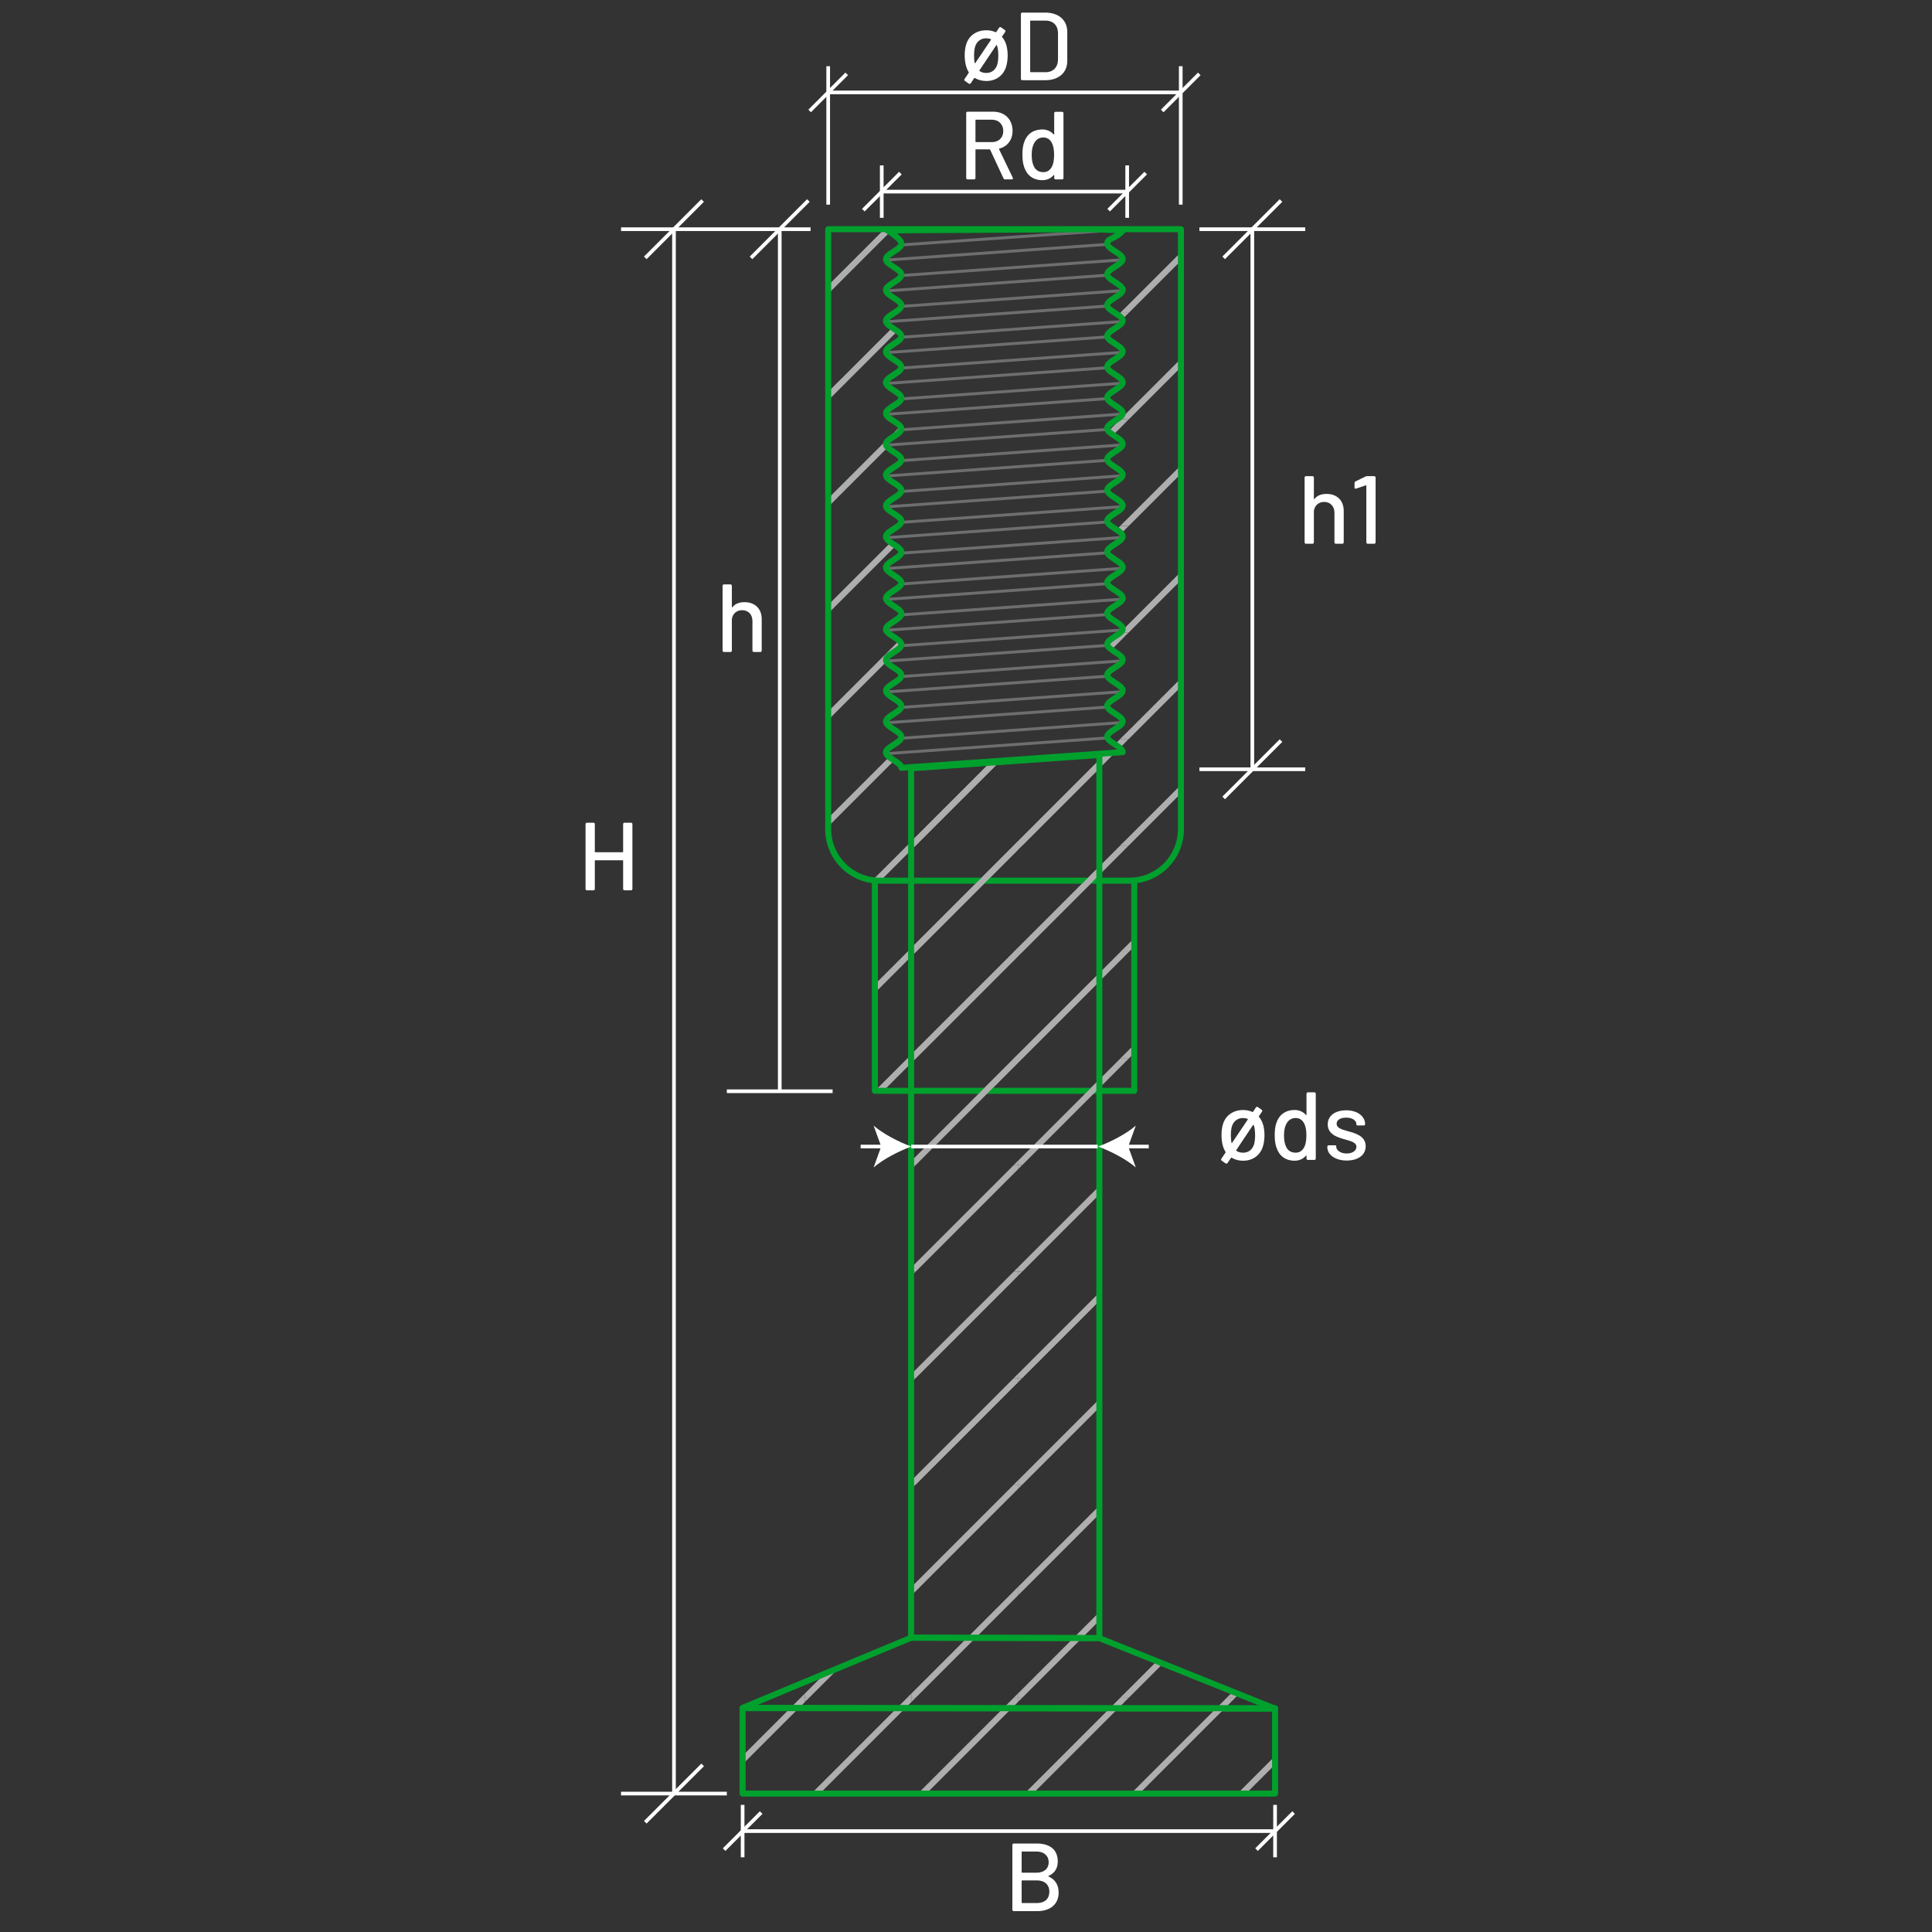 <?xml version="1.0" encoding="UTF-8"?>
<svg id="Layer_1" data-name="Layer 1" xmlns="http://www.w3.org/2000/svg" xmlns:xlink="http://www.w3.org/1999/xlink" viewBox="0 0 1000 1000">
  <rect x="0" y="0" width="1000" height="1000" fill="#333333" stroke="none"/>
  <defs>
    <style>
      .cls-1 {
        fill: none;
      }

      .cls-2 {
        clip-path: url(#clippath);
      }

      .cls-3 {
        fill: #fff;
      }

      .cls-4 {
        fill: #00a02d;
      }

      .cls-5 {
        fill: #aeaeae;
      }

      .cls-6 {
        fill: #6d6e70;
      }

      .cls-7 {
        clip-path: url(#clippath-1);
      }

      .cls-8 {
        clip-path: url(#clippath-4);
      }

      .cls-9 {
        clip-path: url(#clippath-3);
      }

      .cls-10 {
        clip-path: url(#clippath-2);
      }
    </style>
    <clipPath id="clippath">
      <polyline class="cls-1" points="452.83 455.84 452.82 564.6 587.09 564.61 587.08 455.85"/>
    </clipPath>
    <clipPath id="clippath-1">
      <path class="cls-1" d="m564.95,118.63l16.41.63c-4.33,4.69-8.27,3.99-8.27,6.81s8.02,5.16,8.02,7.98-8.02,5.16-8.02,7.98,8.02,5.16,8.02,7.98-8.02,5.16-8.02,7.98,8.02,5.16,8.02,7.98-8.02,5.16-8.02,7.98,8.02,5.16,8.02,7.98-8.02,5.16-8.02,7.98,8.02,5.16,8.02,7.98-8.02,5.16-8.02,7.98,8.02,5.16,8.02,7.98-8.02,5.16-8.02,7.98,8.02,5.16,8.02,7.98-8.02,5.16-8.02,7.98,8.02,5.16,8.02,7.98-8.02,5.16-8.02,7.98,8.02,5.16,8.02,7.98-8.02,5.16-8.02,7.98,8.02,5.16,8.02,7.98-8.02,5.16-8.02,7.98,8.02,5.16,8.02,7.98-8.02,5.16-8.02,7.98,8.02,5.16,8.02,7.98-8.02,5.16-8.02,7.98,8.02,5.16,8.02,7.98-8.02,5.16-8.02,7.98,8.02,5.16,8.02,7.98-8.02,5.16-8.02,7.98,8.02,5.16,8.02,7.98-8.02,5.16-8.02,7.98,8.02,5.16,8.02,7.98-8.02,5.16-8.02,7.98,8.02,5.16,8.02,7.98l-114.53,8.14c0-2.82-8.02-5.16-8.02-7.98s8.02-5.16,8.02-7.98-8.02-5.16-8.02-7.98,8.02-5.16,8.02-7.98-8.02-5.16-8.02-7.98,8.02-5.16,8.02-7.98-8.02-5.16-8.02-7.98,8.02-5.16,8.02-7.98-8.02-5.16-8.02-7.98,8.02-5.16,8.02-7.98-8.02-5.16-8.02-7.98,8.02-5.16,8.02-7.98-8.02-5.16-8.02-7.98,8.02-5.16,8.02-7.98-8.02-5.16-8.02-7.98,8.02-5.16,8.02-7.98-8.02-5.16-8.02-7.98,8.02-5.16,8.02-7.98-8.02-5.16-8.02-7.98,8.02-5.16,8.02-7.98-8.02-5.16-8.02-7.98,8.02-5.16,8.02-7.98-8.02-5.16-8.02-7.98,8.02-5.16,8.02-7.98-8.02-5.16-8.02-7.98,8.02-5.16,8.02-7.98-8.02-5.16-8.02-7.98,8.02-5.16,8.02-7.98-8.02-5.16-8.02-7.98,8.02-5.16,8.02-7.98-8.02-5.16-8.02-7.98,8.02-5.16,8.02-7.98-8.02-5.16-8.02-7.98,8.02-5.16,8.02-7.98-7.33-6.97-7.33-6.97l105.7-.63h-136.28v310.58c0,14.7,11.92,26.62,26.62,26.62h129.34c14.7,0,26.62-11.92,26.62-26.62V118.63h-46.3Z"/>
    </clipPath>
    <clipPath id="clippath-2">
      <polygon class="cls-1" points="569.02 847.88 569.02 390.77 471.59 397.66 471.59 847.68 569.02 847.88"/>
    </clipPath>
    <clipPath id="clippath-3">
      <polygon class="cls-1" points="659.97 884.42 569.02 847.88 471.59 847.68 384.38 883.99 659.97 884.42"/>
    </clipPath>
    <clipPath id="clippath-4">
      <rect class="cls-1" x="384.38" y="884.13" width="275.59" height="44.21"/>
    </clipPath>
  </defs>
  <g>
    <path class="cls-6" d="m466.99,398.81c-.42,0-.76-.34-.76-.76,0-1-2.03-2.3-3.66-3.35-2.24-1.44-4.36-2.8-4.36-4.63s2.12-3.19,4.36-4.63c1.63-1.05,3.66-2.36,3.66-3.35s-2.03-2.3-3.66-3.35c-2.24-1.44-4.36-2.81-4.36-4.63s2.12-3.19,4.36-4.63c1.63-1.05,3.66-2.36,3.66-3.35s-2.03-2.3-3.66-3.35c-2.24-1.44-4.36-2.8-4.36-4.63s2.12-3.19,4.36-4.63c1.63-1.05,3.66-2.36,3.66-3.35s-2.03-2.3-3.66-3.35c-2.24-1.44-4.36-2.8-4.36-4.63s2.12-3.19,4.36-4.63c1.63-1.05,3.66-2.36,3.66-3.35s-2.03-2.3-3.66-3.35c-2.24-1.44-4.36-2.8-4.36-4.63s2.12-3.19,4.36-4.63c1.63-1.05,3.66-2.36,3.66-3.35s-2.03-2.3-3.66-3.35c-2.24-1.44-4.36-2.8-4.36-4.63s2.12-3.19,4.36-4.63c1.63-1.05,3.66-2.36,3.66-3.35s-2.03-2.3-3.66-3.35c-2.24-1.44-4.36-2.8-4.36-4.63s2.12-3.19,4.36-4.63c1.63-1.05,3.66-2.36,3.66-3.35s-2.03-2.3-3.66-3.35c-2.24-1.44-4.36-2.81-4.36-4.63s2.12-3.19,4.36-4.63c1.63-1.05,3.66-2.36,3.66-3.35s-2.03-2.3-3.66-3.35c-2.24-1.44-4.36-2.81-4.36-4.63s2.12-3.19,4.36-4.63c1.63-1.05,3.66-2.36,3.66-3.35s-2.03-2.3-3.66-3.35c-2.24-1.44-4.36-2.8-4.36-4.63s2.12-3.19,4.36-4.63c1.63-1.05,3.66-2.36,3.66-3.35s-2.03-2.3-3.66-3.35c-2.24-1.44-4.36-2.8-4.36-4.63s2.12-3.19,4.36-4.63c1.63-1.05,3.66-2.36,3.66-3.35s-2.03-2.3-3.66-3.35c-2.24-1.44-4.36-2.8-4.36-4.63s2.12-3.19,4.36-4.63c1.63-1.05,3.66-2.36,3.66-3.35s-2.03-2.3-3.66-3.35c-2.24-1.44-4.36-2.8-4.36-4.63s2.12-3.19,4.36-4.63c1.63-1.05,3.66-2.36,3.66-3.35s-2.03-2.3-3.66-3.35c-2.24-1.44-4.36-2.8-4.36-4.63s2.12-3.19,4.36-4.63c1.63-1.05,3.66-2.36,3.66-3.35s-2.03-2.3-3.66-3.35c-2.24-1.44-4.36-2.8-4.36-4.63s2.12-3.19,4.36-4.63c1.63-1.05,3.66-2.36,3.66-3.35s-2.03-2.3-3.66-3.35c-2.24-1.44-4.36-2.8-4.36-4.63s2.12-3.19,4.36-4.63c1.63-1.05,3.66-2.36,3.66-3.35s-2.03-2.3-3.66-3.35c-2.24-1.44-4.36-2.8-4.36-4.63s2.12-3.19,4.36-4.63c1.63-1.05,3.66-2.36,3.66-3.35,0-1.66-4.48-5.29-7.67-7.34-.35-.23-.45-.7-.23-1.05.23-.35.7-.45,1.05-.23,1.4.9,8.37,5.54,8.37,8.62,0,1.83-2.12,3.19-4.36,4.63-1.63,1.05-3.66,2.36-3.66,3.35s2.03,2.3,3.66,3.35c2.24,1.44,4.36,2.8,4.36,4.63s-2.12,3.19-4.36,4.63c-1.63,1.05-3.66,2.36-3.66,3.35s2.03,2.3,3.66,3.35c2.24,1.44,4.36,2.8,4.36,4.63s-2.12,3.19-4.36,4.63c-1.63,1.05-3.66,2.36-3.66,3.35s2.03,2.3,3.66,3.35c2.24,1.44,4.36,2.8,4.36,4.63s-2.12,3.19-4.36,4.63c-1.63,1.05-3.66,2.36-3.66,3.35s2.03,2.3,3.66,3.35c2.24,1.44,4.36,2.8,4.36,4.63s-2.12,3.19-4.36,4.63c-1.63,1.05-3.66,2.36-3.66,3.35s2.03,2.3,3.66,3.35c2.24,1.44,4.36,2.8,4.36,4.63s-2.12,3.19-4.36,4.63c-1.63,1.05-3.66,2.36-3.66,3.35s2.03,2.3,3.66,3.35c2.24,1.44,4.36,2.8,4.36,4.63s-2.12,3.19-4.36,4.63c-1.63,1.05-3.66,2.36-3.66,3.35s2.03,2.3,3.66,3.35c2.24,1.44,4.36,2.8,4.36,4.63s-2.12,3.19-4.36,4.63c-1.63,1.05-3.66,2.36-3.66,3.35s2.03,2.3,3.66,3.35c2.24,1.44,4.36,2.8,4.36,4.63s-2.12,3.19-4.36,4.63c-1.63,1.05-3.66,2.36-3.66,3.35s2.03,2.3,3.66,3.35c2.24,1.44,4.36,2.8,4.36,4.63s-2.12,3.19-4.36,4.63c-1.63,1.05-3.66,2.36-3.66,3.35s2.03,2.3,3.66,3.35c2.24,1.44,4.36,2.8,4.36,4.63s-2.12,3.19-4.36,4.63c-1.63,1.05-3.66,2.36-3.66,3.35s2.03,2.3,3.66,3.35c2.24,1.44,4.36,2.8,4.36,4.63s-2.12,3.19-4.36,4.63c-1.63,1.05-3.66,2.36-3.66,3.35s2.03,2.3,3.66,3.35c2.24,1.44,4.36,2.8,4.36,4.63s-2.12,3.19-4.36,4.63c-1.63,1.05-3.66,2.36-3.66,3.35s2.03,2.3,3.66,3.35c2.24,1.44,4.36,2.8,4.36,4.63s-2.12,3.19-4.36,4.63c-1.63,1.05-3.66,2.36-3.66,3.35s2.03,2.3,3.66,3.35c2.24,1.44,4.36,2.8,4.36,4.63s-2.12,3.19-4.36,4.63c-1.63,1.05-3.66,2.36-3.66,3.35s2.03,2.3,3.66,3.35c2.24,1.44,4.36,2.8,4.36,4.63s-2.12,3.19-4.36,4.63c-1.63,1.05-3.66,2.36-3.66,3.35s2.03,2.3,3.66,3.35c2.24,1.44,4.36,2.8,4.36,4.63s-2.12,3.19-4.36,4.63c-1.63,1.05-3.66,2.36-3.66,3.35s2.03,2.3,3.66,3.35c2.24,1.44,4.36,2.8,4.36,4.63,0,.42-.34.76-.76.76Z"/>
    <path class="cls-6" d="m581.52,390.67c-.42,0-.76-.34-.76-.76,0-1-2.03-2.3-3.66-3.35-2.24-1.44-4.36-2.8-4.36-4.63s2.12-3.19,4.36-4.63c1.63-1.05,3.66-2.36,3.66-3.35s-2.03-2.3-3.66-3.35c-2.24-1.44-4.36-2.8-4.36-4.63s2.12-3.19,4.36-4.63c1.63-1.05,3.66-2.36,3.66-3.35s-2.03-2.3-3.66-3.35c-2.24-1.44-4.36-2.8-4.36-4.63s2.12-3.19,4.36-4.63c1.63-1.05,3.66-2.36,3.66-3.35s-2.03-2.3-3.66-3.35c-2.24-1.44-4.36-2.8-4.36-4.63s2.12-3.19,4.36-4.63c1.63-1.05,3.66-2.36,3.66-3.35s-2.03-2.3-3.66-3.35c-2.24-1.44-4.36-2.8-4.36-4.63s2.12-3.19,4.36-4.63c1.63-1.05,3.66-2.36,3.66-3.35s-2.03-2.3-3.66-3.35c-2.24-1.44-4.36-2.8-4.36-4.63s2.12-3.19,4.36-4.63c1.63-1.05,3.66-2.36,3.66-3.35s-2.03-2.3-3.66-3.35c-2.24-1.44-4.36-2.8-4.36-4.63s2.12-3.19,4.36-4.63c1.63-1.05,3.66-2.36,3.66-3.35s-2.03-2.3-3.66-3.35c-2.24-1.44-4.36-2.8-4.36-4.63s2.12-3.19,4.36-4.63c1.63-1.05,3.66-2.36,3.66-3.35s-2.03-2.3-3.66-3.35c-2.24-1.44-4.36-2.8-4.36-4.63s2.12-3.19,4.36-4.63c1.63-1.05,3.66-2.36,3.66-3.35s-2.03-2.3-3.66-3.35c-2.24-1.44-4.36-2.8-4.36-4.63s2.12-3.19,4.36-4.63c1.63-1.05,3.66-2.36,3.66-3.35s-2.03-2.3-3.66-3.35c-2.24-1.44-4.36-2.8-4.36-4.63s2.12-3.19,4.36-4.63c1.63-1.05,3.66-2.36,3.66-3.35s-2.03-2.3-3.66-3.35c-2.24-1.44-4.36-2.8-4.36-4.63s2.12-3.19,4.36-4.63c1.63-1.05,3.66-2.36,3.66-3.35s-2.03-2.3-3.66-3.35c-2.24-1.44-4.36-2.8-4.36-4.63s2.12-3.19,4.36-4.63c1.63-1.05,3.66-2.36,3.66-3.35s-2.03-2.3-3.66-3.35c-2.24-1.44-4.36-2.8-4.36-4.63s2.12-3.19,4.36-4.63c1.63-1.05,3.66-2.36,3.66-3.35s-2.03-2.3-3.66-3.35c-2.24-1.44-4.36-2.8-4.36-4.63s2.12-3.19,4.36-4.63c1.63-1.05,3.66-2.36,3.66-3.35s-2.03-2.3-3.66-3.35c-2.24-1.44-4.36-2.8-4.36-4.63s2.12-3.19,4.36-4.63c1.63-1.05,3.66-2.36,3.66-3.35s-2.03-2.3-3.66-3.35c-2.24-1.44-4.36-2.8-4.36-4.63s2.15-3.16,4.43-4.56c1.21-.74,2.63-1.62,3.31-2.42l-113.44,7.9c-.42.03-.78-.29-.81-.71-.03-.42.29-.78.71-.81l114.65-7.98c.21-.01.42.06.57.2.15.14.24.35.24.56,0,1.84-2.15,3.16-4.43,4.56-1.65,1.02-3.71,2.28-3.71,3.27s2.03,2.3,3.66,3.35c2.24,1.44,4.36,2.8,4.36,4.63s-2.12,3.19-4.36,4.63c-1.63,1.05-3.66,2.36-3.66,3.35s2.03,2.3,3.66,3.35c2.24,1.44,4.36,2.8,4.36,4.63s-2.12,3.19-4.36,4.63c-1.63,1.05-3.66,2.36-3.66,3.35s2.03,2.3,3.66,3.35c2.24,1.44,4.36,2.8,4.36,4.63s-2.12,3.19-4.36,4.63c-1.63,1.05-3.66,2.36-3.66,3.35s2.03,2.3,3.66,3.35c2.24,1.44,4.36,2.8,4.36,4.63s-2.12,3.19-4.36,4.63c-1.63,1.05-3.66,2.36-3.66,3.35s2.03,2.3,3.66,3.35c2.24,1.44,4.36,2.8,4.36,4.63s-2.12,3.19-4.36,4.63c-1.63,1.05-3.66,2.36-3.66,3.35s2.03,2.3,3.66,3.35c2.24,1.44,4.36,2.8,4.36,4.63s-2.12,3.19-4.36,4.63c-1.63,1.05-3.66,2.36-3.66,3.35s2.03,2.3,3.66,3.35c2.24,1.44,4.36,2.8,4.36,4.63s-2.12,3.19-4.36,4.63c-1.63,1.05-3.66,2.36-3.66,3.35s2.03,2.3,3.66,3.35c2.24,1.44,4.36,2.8,4.36,4.63s-2.12,3.19-4.36,4.63c-1.63,1.05-3.66,2.36-3.66,3.35s2.03,2.3,3.66,3.35c2.24,1.44,4.36,2.8,4.36,4.63s-2.12,3.19-4.36,4.63c-1.63,1.05-3.66,2.36-3.66,3.35s2.03,2.3,3.66,3.35c2.24,1.44,4.36,2.8,4.36,4.63s-2.12,3.19-4.36,4.63c-1.63,1.05-3.66,2.36-3.66,3.35s2.03,2.3,3.66,3.35c2.24,1.44,4.36,2.81,4.36,4.63s-2.12,3.19-4.36,4.63c-1.63,1.05-3.66,2.36-3.66,3.35s2.03,2.3,3.66,3.35c2.24,1.44,4.36,2.8,4.36,4.63s-2.12,3.19-4.36,4.63c-1.63,1.05-3.66,2.36-3.66,3.35s2.03,2.3,3.66,3.35c2.24,1.44,4.36,2.8,4.36,4.63s-2.12,3.19-4.36,4.63c-1.63,1.05-3.66,2.36-3.66,3.35s2.03,2.3,3.66,3.35c2.24,1.44,4.36,2.8,4.36,4.63s-2.12,3.19-4.36,4.63c-1.63,1.05-3.66,2.36-3.66,3.35s2.03,2.3,3.66,3.35c2.24,1.44,4.36,2.8,4.36,4.63s-2.12,3.19-4.36,4.63c-1.63,1.05-3.66,2.36-3.66,3.35s2.03,2.3,3.66,3.35c2.24,1.44,4.36,2.8,4.36,4.63s-2.12,3.19-4.36,4.63c-1.63,1.05-3.66,2.36-3.66,3.35s2.03,2.3,3.66,3.35c2.24,1.44,4.36,2.81,4.36,4.63,0,.42-.34.76-.76.76Z"/>
    <path class="cls-6" d="m458.97,135.36c-.4,0-.73-.31-.76-.71-.03-.42.29-.78.7-.81l114.53-8.14c.42-.03.78.29.81.7.03.42-.29.78-.7.81l-114.53,8.14s-.04,0-.05,0Z"/>
    <path class="cls-6" d="m466.99,143.34c-.4,0-.73-.31-.76-.71-.03-.42.29-.78.7-.81l114.53-8.14c.42-.03.78.29.81.7.03.42-.29.78-.7.81l-114.53,8.14s-.04,0-.05,0Z"/>
    <path class="cls-6" d="m458.97,151.33c-.4,0-.73-.31-.76-.71-.03-.42.29-.78.7-.81l114.53-8.14c.42-.03.78.29.81.7.03.42-.29.78-.7.81l-114.53,8.14s-.04,0-.05,0Z"/>
    <path class="cls-6" d="m466.99,159.31c-.4,0-.73-.31-.76-.71-.03-.42.29-.78.7-.81l114.53-8.14c.42-.03.78.29.81.7.03.42-.29.78-.7.81l-114.53,8.14s-.04,0-.05,0Z"/>
    <path class="cls-6" d="m458.97,167.29c-.4,0-.73-.31-.76-.71-.03-.42.29-.78.7-.81l114.53-8.14c.42-.03.78.29.81.7.03.42-.29.78-.7.81l-114.53,8.14s-.04,0-.05,0Z"/>
    <path class="cls-6" d="m466.99,175.28c-.4,0-.73-.31-.76-.71-.03-.42.29-.78.7-.81l114.53-8.14c.42-.03.78.29.81.7.03.42-.29.78-.7.81l-114.53,8.14s-.04,0-.05,0Z"/>
    <path class="cls-6" d="m458.97,183.26c-.4,0-.73-.31-.76-.71-.03-.42.29-.78.7-.81l114.53-8.14c.42-.03.78.29.81.7.03.42-.29.78-.7.81l-114.53,8.14s-.04,0-.05,0Z"/>
    <path class="cls-6" d="m466.99,191.24c-.4,0-.73-.31-.76-.71-.03-.42.29-.78.7-.81l114.53-8.14c.42-.03.78.29.81.7.03.42-.29.78-.7.81l-114.53,8.14s-.04,0-.05,0Z"/>
    <path class="cls-6" d="m458.97,199.23c-.4,0-.73-.31-.76-.71-.03-.42.29-.78.7-.81l114.53-8.14c.42-.03.78.29.81.7.03.42-.29.78-.7.81l-114.53,8.14s-.04,0-.05,0Z"/>
    <path class="cls-6" d="m466.99,207.21c-.4,0-.73-.31-.76-.71-.03-.42.29-.78.7-.81l114.53-8.14c.42-.03.78.29.81.7.03.42-.29.78-.7.81l-114.53,8.14s-.04,0-.05,0Z"/>
    <path class="cls-6" d="m458.97,215.19c-.4,0-.73-.31-.76-.71-.03-.42.29-.78.7-.81l114.53-8.14c.42-.03.78.29.81.7.03.42-.29.78-.7.81l-114.53,8.14s-.04,0-.05,0Z"/>
    <path class="cls-6" d="m466.99,223.18c-.4,0-.73-.31-.76-.71-.03-.42.29-.78.7-.81l114.32-8.13c.42-.03.78.29.81.7.03.42-.29.78-.7.81l-114.32,8.13s-.04,0-.05,0Z"/>
    <path class="cls-6" d="m458.97,231.16c-.4,0-.73-.31-.76-.71-.03-.42.29-.78.7-.81l114.53-8.14c.42-.03.78.29.81.7.03.42-.29.78-.7.81l-114.53,8.14s-.04,0-.05,0Z"/>
    <path class="cls-6" d="m466.99,239.14c-.4,0-.73-.31-.76-.71-.03-.42.29-.78.7-.81l114.53-8.14c.42-.03.78.29.81.7.03.42-.29.78-.7.81l-114.53,8.14s-.04,0-.05,0Z"/>
    <path class="cls-6" d="m458.97,247.13c-.4,0-.73-.31-.76-.71-.03-.42.29-.78.7-.81l114.53-8.14c.42-.03.78.29.81.7.03.42-.29.78-.7.81l-114.53,8.14s-.04,0-.05,0Z"/>
    <path class="cls-6" d="m466.99,255.11c-.4,0-.73-.31-.76-.71-.03-.42.29-.78.7-.81l114.53-8.14c.42-.03.78.29.81.7.03.42-.29.78-.7.81l-114.53,8.14s-.04,0-.05,0Z"/>
    <path class="cls-6" d="m458.97,263.09c-.4,0-.73-.31-.76-.71-.03-.42.29-.78.7-.81l114.53-8.14c.42-.03.78.29.81.7.03.42-.29.78-.7.81l-114.53,8.14s-.04,0-.05,0Z"/>
    <path class="cls-6" d="m466.99,271.08c-.4,0-.73-.31-.76-.71-.03-.42.29-.78.7-.81l114.53-8.14c.42-.03.78.29.81.7.03.42-.29.78-.7.81l-114.53,8.14s-.04,0-.05,0Z"/>
    <path class="cls-6" d="m458.97,279.06c-.4,0-.73-.31-.76-.71-.03-.42.29-.78.7-.81l114.53-8.14c.42-.03.78.29.81.7.03.42-.29.78-.7.81l-114.53,8.14s-.04,0-.05,0Z"/>
    <path class="cls-6" d="m466.99,287.04c-.4,0-.73-.31-.76-.71-.03-.42.29-.78.7-.81l114.53-8.14c.42-.03.78.29.81.7.03.42-.29.78-.7.81l-114.53,8.14s-.04,0-.05,0Z"/>
    <path class="cls-6" d="m458.97,295.03c-.4,0-.73-.31-.76-.71-.03-.42.29-.78.7-.81l114.53-8.14c.42-.03.78.29.81.7.03.42-.29.78-.7.81l-114.53,8.14s-.04,0-.05,0Z"/>
    <path class="cls-6" d="m466.99,303.01c-.4,0-.73-.31-.76-.71-.03-.42.29-.78.7-.81l114.53-8.14c.42-.03.78.29.81.7.03.42-.29.78-.7.81l-114.53,8.14s-.04,0-.05,0Z"/>
    <path class="cls-6" d="m458.97,310.99c-.4,0-.73-.31-.76-.71-.03-.42.29-.78.7-.81l114.53-8.14c.42-.03.78.29.81.7.03.42-.29.78-.7.81l-114.53,8.14s-.04,0-.05,0Z"/>
    <path class="cls-6" d="m466.99,318.98c-.4,0-.73-.31-.76-.71-.03-.42.29-.78.7-.81l114.53-8.14c.42-.03.78.29.81.7.03.42-.29.78-.7.81l-114.53,8.14s-.04,0-.05,0Z"/>
    <path class="cls-6" d="m458.97,326.96c-.4,0-.73-.31-.76-.71-.03-.42.29-.78.7-.81l114.53-8.14c.42-.03.78.29.81.7.03.42-.29.78-.7.81l-114.53,8.14s-.04,0-.05,0Z"/>
    <path class="cls-6" d="m466.99,334.94c-.4,0-.73-.31-.76-.71-.03-.42.29-.78.7-.81l114.53-8.14c.42-.03.78.29.81.7.03.42-.29.78-.7.81l-114.53,8.14s-.04,0-.05,0Z"/>
    <path class="cls-6" d="m458.97,342.93c-.4,0-.73-.31-.76-.71-.03-.42.29-.78.7-.81l114.53-8.14c.42-.03.78.29.81.7.03.42-.29.78-.7.81l-114.53,8.14s-.04,0-.05,0Z"/>
    <path class="cls-6" d="m466.99,350.91c-.4,0-.73-.31-.76-.71-.03-.42.29-.78.7-.81l114.53-8.14c.42-.03.78.29.81.7.03.42-.29.78-.7.81l-114.53,8.14s-.04,0-.05,0Z"/>
    <path class="cls-6" d="m458.97,358.89c-.4,0-.73-.31-.76-.71-.03-.42.29-.78.7-.81l114.53-8.14c.42-.03.78.29.81.7.03.42-.29.78-.7.81l-114.53,8.14s-.04,0-.05,0Z"/>
    <path class="cls-6" d="m466.99,366.88c-.4,0-.73-.31-.76-.71-.03-.42.29-.78.7-.81l114.53-8.14c.42-.03.78.29.81.7.03.42-.29.78-.7.81l-114.53,8.14s-.04,0-.05,0Z"/>
    <path class="cls-6" d="m458.97,374.86c-.4,0-.73-.31-.76-.71-.03-.42.29-.78.7-.81l114.53-8.14c.42-.03.78.29.81.7.03.42-.29.78-.7.81l-114.53,8.14s-.04,0-.05,0Z"/>
    <path class="cls-6" d="m466.99,382.84c-.4,0-.73-.31-.76-.71-.03-.42.29-.78.7-.81l114.53-8.14c.42-.03.78.29.81.7.03.42-.29.78-.7.81l-114.53,8.14s-.04,0-.05,0Z"/>
    <path class="cls-6" d="m458.97,390.83c-.4,0-.73-.31-.76-.71-.03-.42.29-.78.7-.81l114.53-8.14c.42-.03.78.29.81.7.03.42-.29.78-.7.81l-114.53,8.14s-.04,0-.05,0Z"/>
    <path class="cls-6" d="m466.99,398.81c-.4,0-.73-.31-.76-.71-.03-.42.29-.78.7-.81l114.53-8.14c.42-.03.78.29.81.7.03.42-.29.78-.7.81l-114.53,8.14s-.04,0-.05,0Z"/>
  </g>
  <g>
    <g class="cls-2">
      <g>
        <rect class="cls-1" x="582.01" y="437.64" width="55.14" height="55.14"/>
        <polygon class="cls-1" points="637.15 439.88 584.25 492.78 634.94 492.78 637.15 490.57 637.15 439.88"/>
        <polygon class="cls-1" points="584.22 437.64 582.01 439.84 582.01 490.6 634.98 437.64 584.22 437.64"/>
        <polygon class="cls-5" points="582.01 437.64 582.01 439.84 584.22 437.64 582.01 437.64"/>
        <polygon class="cls-5" points="637.15 437.64 634.98 437.64 582.01 490.6 582.01 492.78 584.25 492.78 637.15 439.88 637.15 437.64"/>
        <polygon class="cls-5" points="637.15 490.57 634.94 492.78 637.15 492.78 637.15 490.57"/>
      </g>
      <g>
        <rect class="cls-1" x="582.01" y="492.78" width="55.14" height="55.14"/>
        <polygon class="cls-1" points="637.15 495.02 584.25 547.92 634.94 547.92 637.15 545.71 637.15 495.02"/>
        <polygon class="cls-1" points="584.22 492.78 582.01 494.98 582.01 545.74 634.98 492.78 584.22 492.78"/>
        <polygon class="cls-5" points="582.01 492.78 582.01 494.98 584.22 492.78 582.01 492.78"/>
        <polygon class="cls-5" points="637.15 492.78 634.98 492.78 582.01 545.74 582.01 547.92 584.25 547.92 637.15 495.02 637.15 492.78"/>
        <polygon class="cls-5" points="637.15 545.71 634.94 547.92 637.15 547.92 637.15 545.71"/>
      </g>
      <g>
        <rect class="cls-1" x="582.01" y="547.92" width="55.14" height="55.14"/>
        <polygon class="cls-1" points="637.15 550.15 584.25 603.06 634.94 603.06 637.15 600.85 637.15 550.15"/>
        <polygon class="cls-1" points="584.22 547.92 582.01 550.12 582.01 600.88 634.98 547.92 584.22 547.92"/>
        <polygon class="cls-5" points="582.01 547.92 582.01 550.12 584.22 547.92 582.01 547.92"/>
        <polygon class="cls-5" points="637.15 547.92 634.98 547.92 582.01 600.88 582.01 603.06 584.25 603.06 637.15 550.15 637.15 547.92"/>
        <polygon class="cls-5" points="637.15 600.85 634.94 603.06 637.15 603.06 637.15 600.85"/>
      </g>
      <g>
        <rect class="cls-1" x="526.87" y="437.64" width="55.14" height="55.14"/>
        <polygon class="cls-1" points="582.01 439.88 529.11 492.78 579.8 492.78 582.01 490.57 582.01 439.88"/>
        <polygon class="cls-1" points="529.08 437.64 526.87 439.84 526.87 490.6 579.84 437.64 529.08 437.64"/>
        <polygon class="cls-5" points="526.87 437.64 526.87 439.84 529.08 437.64 526.87 437.64"/>
        <polygon class="cls-5" points="582.01 437.64 579.84 437.64 526.87 490.6 526.87 492.78 529.11 492.78 582.01 439.88 582.01 437.64"/>
        <polygon class="cls-5" points="582.01 490.57 579.8 492.78 582.01 492.78 582.01 490.57"/>
      </g>
      <g>
        <rect class="cls-1" x="526.87" y="492.78" width="55.14" height="55.14"/>
        <polygon class="cls-1" points="582.01 495.02 529.11 547.92 579.8 547.92 582.01 545.71 582.01 495.02"/>
        <polygon class="cls-1" points="529.08 492.78 526.87 494.98 526.87 545.74 579.84 492.78 529.08 492.78"/>
        <polygon class="cls-5" points="526.87 492.78 526.87 494.98 529.08 492.78 526.87 492.78"/>
        <polygon class="cls-5" points="582.01 492.78 579.84 492.78 526.87 545.74 526.87 547.92 529.11 547.92 582.01 495.02 582.01 492.78"/>
        <polygon class="cls-5" points="582.01 545.71 579.8 547.92 582.01 547.92 582.01 545.71"/>
      </g>
      <g>
        <rect class="cls-1" x="526.87" y="547.92" width="55.14" height="55.14"/>
        <polygon class="cls-1" points="582.01 550.15 529.11 603.06 579.8 603.06 582.01 600.85 582.01 550.15"/>
        <polygon class="cls-1" points="529.08 547.92 526.87 550.12 526.87 600.88 579.84 547.92 529.08 547.92"/>
        <polygon class="cls-5" points="526.87 547.92 526.87 550.12 529.08 547.92 526.87 547.92"/>
        <polygon class="cls-5" points="582.01 547.92 579.84 547.92 526.87 600.88 526.87 603.06 529.11 603.06 582.01 550.15 582.01 547.92"/>
        <polygon class="cls-5" points="582.01 600.85 579.8 603.06 582.01 603.06 582.01 600.85"/>
      </g>
      <g>
        <rect class="cls-1" x="471.73" y="437.64" width="55.14" height="55.14"/>
        <polygon class="cls-1" points="526.87 439.88 473.97 492.78 524.66 492.78 526.87 490.57 526.87 439.88"/>
        <polygon class="cls-1" points="473.94 437.64 471.73 439.84 471.73 490.6 524.7 437.64 473.94 437.64"/>
        <polygon class="cls-5" points="471.73 437.64 471.73 439.84 473.94 437.64 471.73 437.64"/>
        <polygon class="cls-5" points="526.87 437.64 524.7 437.64 471.73 490.6 471.73 492.78 473.97 492.78 526.87 439.88 526.87 437.64"/>
        <polygon class="cls-5" points="526.87 490.57 524.66 492.78 526.87 492.78 526.87 490.57"/>
      </g>
      <g>
        <rect class="cls-1" x="471.73" y="492.78" width="55.14" height="55.14"/>
        <polygon class="cls-1" points="526.87 495.02 473.97 547.92 524.66 547.92 526.87 545.71 526.87 495.02"/>
        <polygon class="cls-1" points="473.94 492.78 471.73 494.98 471.73 545.74 524.7 492.78 473.94 492.78"/>
        <polygon class="cls-5" points="471.73 492.78 471.73 494.98 473.94 492.78 471.73 492.78"/>
        <polygon class="cls-5" points="526.87 492.78 524.7 492.78 471.73 545.74 471.73 547.92 473.97 547.92 526.87 495.02 526.87 492.78"/>
        <polygon class="cls-5" points="526.87 545.71 524.66 547.92 526.87 547.92 526.87 545.71"/>
      </g>
      <g>
        <rect class="cls-1" x="471.73" y="547.92" width="55.14" height="55.14"/>
        <polygon class="cls-1" points="526.87 550.15 473.97 603.06 524.66 603.06 526.87 600.85 526.87 550.15"/>
        <polygon class="cls-1" points="473.94 547.92 471.73 550.12 471.73 600.88 524.7 547.92 473.94 547.92"/>
        <polygon class="cls-5" points="471.73 547.92 471.73 550.12 473.94 547.92 471.73 547.92"/>
        <polygon class="cls-5" points="526.87 547.92 524.7 547.92 471.73 600.88 471.73 603.06 473.97 603.06 526.87 550.15 526.87 547.92"/>
        <polygon class="cls-5" points="526.87 600.85 524.66 603.06 526.87 603.06 526.87 600.85"/>
      </g>
      <g>
        <rect class="cls-1" x="416.59" y="437.64" width="55.14" height="55.14"/>
        <polygon class="cls-1" points="471.73 439.88 418.83 492.78 469.52 492.78 471.73 490.57 471.73 439.88"/>
        <polygon class="cls-1" points="418.8 437.64 416.59 439.84 416.59 490.6 469.56 437.64 418.8 437.64"/>
        <polygon class="cls-5" points="416.59 437.64 416.59 439.84 418.8 437.64 416.59 437.64"/>
        <polygon class="cls-5" points="471.73 437.64 469.56 437.64 416.59 490.6 416.59 492.78 418.83 492.78 471.73 439.88 471.73 437.64"/>
        <polygon class="cls-5" points="471.73 490.57 469.52 492.78 471.73 492.78 471.73 490.57"/>
      </g>
      <g>
        <rect class="cls-1" x="416.59" y="492.78" width="55.14" height="55.14"/>
        <polygon class="cls-1" points="471.73 495.02 418.83 547.92 469.52 547.92 471.73 545.71 471.73 495.02"/>
        <polygon class="cls-1" points="418.8 492.78 416.59 494.98 416.59 545.74 469.56 492.78 418.8 492.78"/>
        <polygon class="cls-5" points="416.59 492.78 416.59 494.98 418.8 492.78 416.59 492.78"/>
        <polygon class="cls-5" points="471.73 492.78 469.56 492.78 416.59 545.74 416.59 547.92 418.83 547.92 471.73 495.02 471.73 492.78"/>
        <polygon class="cls-5" points="471.73 545.71 469.52 547.92 471.73 547.92 471.73 545.71"/>
      </g>
      <g>
        <rect class="cls-1" x="416.59" y="547.92" width="55.14" height="55.14"/>
        <polygon class="cls-1" points="471.73 550.15 418.83 603.06 469.52 603.06 471.73 600.85 471.73 550.15"/>
        <polygon class="cls-1" points="418.8 547.92 416.59 550.12 416.59 600.88 469.56 547.92 418.8 547.92"/>
        <polygon class="cls-5" points="416.59 547.92 416.59 550.12 418.8 547.92 416.59 547.92"/>
        <polygon class="cls-5" points="471.73 547.92 469.56 547.92 416.59 600.88 416.59 603.06 418.83 603.06 471.73 550.15 471.73 547.92"/>
        <polygon class="cls-5" points="471.73 600.85 469.52 603.06 471.73 603.06 471.73 600.85"/>
      </g>
    </g>
    <path class="cls-4" d="m587.09,566.17h-134.27c-.41,0-.81-.17-1.1-.47-.29-.29-.46-.69-.46-1.1v-108.76c.01-.86.71-1.56,1.57-1.56h0c.86,0,1.56.7,1.56,1.56v107.2s131.14,0,131.14,0v-107.2c-.01-.86.69-1.56,1.55-1.56.86,0,1.56.7,1.56,1.56v108.76c.01.41-.15.81-.44,1.1-.29.29-.69.46-1.1.46Z"/>
  </g>
  <g>
    <g class="cls-7">
      <g>
        <rect class="cls-1" x="582.01" y="106.8" width="55.14" height="55.14"/>
        <polygon class="cls-1" points="637.15 109.04 584.25 161.94 634.94 161.94 637.15 159.73 637.15 109.04"/>
        <polygon class="cls-1" points="584.22 106.8 582.01 109 582.01 159.76 634.98 106.8 584.22 106.8"/>
        <polygon class="cls-5" points="582.01 106.8 582.01 109 584.22 106.8 582.01 106.8"/>
        <polygon class="cls-5" points="637.15 106.8 634.98 106.8 582.01 159.76 582.01 161.94 584.25 161.94 637.15 109.04 637.15 106.8"/>
        <polygon class="cls-5" points="637.15 159.73 634.94 161.94 637.15 161.94 637.15 159.73"/>
      </g>
      <g>
        <rect class="cls-1" x="582.01" y="161.94" width="55.14" height="55.14"/>
        <polygon class="cls-1" points="637.15 164.18 584.25 217.08 634.94 217.08 637.15 214.87 637.15 164.18"/>
        <polygon class="cls-1" points="584.22 161.94 582.01 164.14 582.01 214.9 634.98 161.94 584.22 161.94"/>
        <polygon class="cls-5" points="582.01 161.94 582.01 164.14 584.22 161.94 582.01 161.94"/>
        <polygon class="cls-5" points="637.15 161.94 634.98 161.94 582.01 214.9 582.01 217.08 584.25 217.08 637.15 164.18 637.15 161.94"/>
        <polygon class="cls-5" points="637.15 214.87 634.94 217.08 637.15 217.08 637.15 214.87"/>
      </g>
      <g>
        <rect class="cls-1" x="582.01" y="217.08" width="55.14" height="55.14"/>
        <polygon class="cls-1" points="637.15 219.32 584.25 272.22 634.94 272.22 637.15 270.01 637.15 219.32"/>
        <polygon class="cls-1" points="584.22 217.08 582.01 219.28 582.01 270.04 634.98 217.08 584.22 217.08"/>
        <polygon class="cls-5" points="582.01 217.08 582.01 219.28 584.22 217.08 582.01 217.08"/>
        <polygon class="cls-5" points="637.15 217.08 634.98 217.08 582.01 270.04 582.01 272.22 584.25 272.22 637.15 219.32 637.15 217.08"/>
        <polygon class="cls-5" points="637.15 270.01 634.94 272.22 637.15 272.22 637.15 270.01"/>
      </g>
      <g>
        <rect class="cls-1" x="582.01" y="272.22" width="55.14" height="55.14"/>
        <polygon class="cls-1" points="637.15 274.46 584.25 327.36 634.94 327.36 637.15 325.15 637.15 274.46"/>
        <polygon class="cls-1" points="584.22 272.22 582.01 274.42 582.01 325.18 634.98 272.22 584.22 272.22"/>
        <polygon class="cls-5" points="582.01 272.22 582.01 274.42 584.22 272.22 582.01 272.22"/>
        <polygon class="cls-5" points="637.15 272.22 634.98 272.22 582.01 325.18 582.01 327.36 584.25 327.36 637.15 274.46 637.15 272.22"/>
        <polygon class="cls-5" points="637.15 325.15 634.94 327.36 637.15 327.36 637.15 325.15"/>
      </g>
      <g>
        <rect class="cls-1" x="582.01" y="327.36" width="55.14" height="55.14"/>
        <polygon class="cls-1" points="637.15 329.6 584.25 382.5 634.94 382.5 637.15 380.29 637.15 329.6"/>
        <polygon class="cls-1" points="584.22 327.36 582.01 329.56 582.01 380.32 634.98 327.36 584.22 327.36"/>
        <polygon class="cls-5" points="582.01 327.36 582.01 329.56 584.22 327.36 582.01 327.36"/>
        <polygon class="cls-5" points="637.15 327.36 634.98 327.36 582.01 380.32 582.01 382.5 584.25 382.5 637.15 329.6 637.15 327.36"/>
        <polygon class="cls-5" points="637.15 380.29 634.94 382.5 637.15 382.5 637.15 380.29"/>
      </g>
      <g>
        <rect class="cls-1" x="582.01" y="382.5" width="55.14" height="55.14"/>
        <polygon class="cls-1" points="637.15 384.74 584.25 437.64 634.94 437.64 637.15 435.43 637.15 384.74"/>
        <polygon class="cls-1" points="584.22 382.5 582.01 384.7 582.01 435.46 634.98 382.5 584.22 382.5"/>
        <polygon class="cls-5" points="582.01 382.5 582.01 384.7 584.22 382.5 582.01 382.5"/>
        <polygon class="cls-5" points="637.15 382.5 634.98 382.5 582.01 435.46 582.01 437.64 584.25 437.64 637.15 384.74 637.15 382.5"/>
        <polygon class="cls-5" points="637.15 435.43 634.94 437.64 637.15 437.64 637.15 435.43"/>
      </g>
      <g>
        <rect class="cls-1" x="582.01" y="437.64" width="55.14" height="55.14"/>
        <polygon class="cls-1" points="637.15 439.88 584.25 492.78 634.94 492.78 637.15 490.57 637.15 439.88"/>
        <polygon class="cls-1" points="584.22 437.64 582.01 439.84 582.01 490.6 634.98 437.64 584.22 437.64"/>
        <polygon class="cls-5" points="582.01 437.64 582.01 439.84 584.22 437.64 582.01 437.64"/>
        <polygon class="cls-5" points="637.15 437.64 634.98 437.64 582.01 490.6 582.01 492.78 584.25 492.78 637.15 439.88 637.15 437.64"/>
        <polygon class="cls-5" points="637.15 490.57 634.94 492.78 637.15 492.78 637.15 490.57"/>
      </g>
      <g>
        <rect class="cls-1" x="526.87" y="106.8" width="55.14" height="55.14"/>
        <polygon class="cls-1" points="582.01 109.04 529.11 161.94 579.8 161.94 582.01 159.73 582.01 109.04"/>
        <polygon class="cls-1" points="529.08 106.8 526.87 109 526.87 159.76 579.84 106.8 529.08 106.8"/>
        <polygon class="cls-5" points="526.87 106.8 526.87 109 529.08 106.8 526.87 106.8"/>
        <polygon class="cls-5" points="582.01 106.8 579.84 106.8 526.87 159.76 526.87 161.94 529.11 161.94 582.01 109.04 582.01 106.8"/>
        <polygon class="cls-5" points="582.01 159.73 579.8 161.94 582.01 161.94 582.01 159.73"/>
      </g>
      <g>
        <rect class="cls-1" x="526.87" y="161.94" width="55.14" height="55.14"/>
        <polygon class="cls-1" points="582.01 164.18 529.11 217.08 579.8 217.08 582.01 214.87 582.01 164.18"/>
        <polygon class="cls-1" points="529.08 161.94 526.87 164.14 526.87 214.9 579.84 161.94 529.08 161.94"/>
        <polygon class="cls-5" points="526.87 161.94 526.87 164.14 529.08 161.94 526.87 161.94"/>
        <polygon class="cls-5" points="582.01 161.94 579.84 161.94 526.87 214.9 526.87 217.08 529.11 217.08 582.01 164.18 582.01 161.94"/>
        <polygon class="cls-5" points="582.01 214.87 579.8 217.08 582.01 217.08 582.01 214.87"/>
      </g>
      <g>
        <rect class="cls-1" x="526.87" y="217.08" width="55.14" height="55.14"/>
        <polygon class="cls-1" points="582.01 219.32 529.11 272.22 579.8 272.22 582.01 270.01 582.01 219.32"/>
        <polygon class="cls-1" points="529.08 217.08 526.87 219.28 526.87 270.04 579.84 217.08 529.08 217.08"/>
        <polygon class="cls-5" points="526.87 217.08 526.87 219.28 529.08 217.08 526.87 217.08"/>
        <polygon class="cls-5" points="582.01 217.08 579.84 217.08 526.87 270.04 526.87 272.22 529.11 272.22 582.01 219.32 582.01 217.08"/>
        <polygon class="cls-5" points="582.01 270.01 579.8 272.22 582.01 272.22 582.01 270.01"/>
      </g>
      <g>
        <rect class="cls-1" x="526.87" y="272.22" width="55.14" height="55.14"/>
        <polygon class="cls-1" points="582.01 274.46 529.11 327.36 579.8 327.36 582.01 325.15 582.01 274.46"/>
        <polygon class="cls-1" points="529.08 272.22 526.87 274.42 526.87 325.18 579.84 272.22 529.08 272.22"/>
        <polygon class="cls-5" points="526.87 272.22 526.87 274.42 529.08 272.22 526.87 272.22"/>
        <polygon class="cls-5" points="582.01 272.22 579.84 272.22 526.87 325.18 526.87 327.36 529.11 327.36 582.01 274.46 582.01 272.22"/>
        <polygon class="cls-5" points="582.01 325.15 579.8 327.36 582.01 327.36 582.01 325.15"/>
      </g>
      <g>
        <rect class="cls-1" x="526.87" y="327.36" width="55.14" height="55.14"/>
        <polygon class="cls-1" points="582.01 329.6 529.11 382.5 579.8 382.5 582.01 380.29 582.01 329.6"/>
        <polygon class="cls-1" points="529.08 327.36 526.87 329.56 526.87 380.32 579.84 327.36 529.08 327.36"/>
        <polygon class="cls-5" points="526.87 327.36 526.87 329.56 529.08 327.36 526.87 327.36"/>
        <polygon class="cls-5" points="582.01 327.36 579.84 327.36 526.87 380.32 526.87 382.5 529.11 382.5 582.01 329.6 582.01 327.36"/>
        <polygon class="cls-5" points="582.01 380.29 579.8 382.5 582.01 382.5 582.01 380.29"/>
      </g>
      <g>
        <rect class="cls-1" x="526.87" y="382.5" width="55.14" height="55.14"/>
        <polygon class="cls-1" points="582.01 384.74 529.11 437.64 579.8 437.64 582.01 435.43 582.01 384.74"/>
        <polygon class="cls-1" points="529.08 382.5 526.87 384.7 526.87 435.46 579.84 382.5 529.08 382.5"/>
        <polygon class="cls-5" points="526.87 382.5 526.87 384.7 529.08 382.5 526.87 382.5"/>
        <polygon class="cls-5" points="582.01 382.5 579.84 382.5 526.87 435.46 526.87 437.64 529.11 437.64 582.01 384.74 582.01 382.5"/>
        <polygon class="cls-5" points="582.01 435.43 579.8 437.64 582.01 437.64 582.01 435.43"/>
      </g>
      <g>
        <rect class="cls-1" x="526.87" y="437.64" width="55.14" height="55.14"/>
        <polygon class="cls-1" points="582.01 439.88 529.11 492.78 579.8 492.78 582.01 490.57 582.01 439.88"/>
        <polygon class="cls-1" points="529.08 437.64 526.87 439.84 526.87 490.6 579.84 437.64 529.08 437.64"/>
        <polygon class="cls-5" points="526.87 437.64 526.87 439.84 529.08 437.64 526.87 437.64"/>
        <polygon class="cls-5" points="582.01 437.64 579.84 437.64 526.87 490.6 526.87 492.78 529.11 492.78 582.01 439.88 582.01 437.64"/>
        <polygon class="cls-5" points="582.01 490.57 579.8 492.78 582.01 492.78 582.01 490.57"/>
      </g>
      <g>
        <rect class="cls-1" x="471.73" y="106.8" width="55.14" height="55.14"/>
        <polygon class="cls-1" points="526.87 109.04 473.97 161.94 524.66 161.94 526.87 159.73 526.87 109.04"/>
        <polygon class="cls-1" points="473.94 106.8 471.73 109 471.73 159.76 524.7 106.8 473.94 106.8"/>
        <polygon class="cls-5" points="471.73 106.8 471.73 109 473.94 106.8 471.73 106.8"/>
        <polygon class="cls-5" points="526.87 106.8 524.7 106.8 471.73 159.76 471.73 161.94 473.97 161.94 526.87 109.04 526.87 106.8"/>
        <polygon class="cls-5" points="526.87 159.73 524.66 161.94 526.87 161.94 526.87 159.73"/>
      </g>
      <g>
        <rect class="cls-1" x="471.73" y="161.94" width="55.14" height="55.14"/>
        <polygon class="cls-1" points="526.87 164.18 473.97 217.08 524.66 217.08 526.87 214.87 526.87 164.18"/>
        <polygon class="cls-1" points="473.94 161.94 471.73 164.14 471.73 214.9 524.7 161.94 473.94 161.94"/>
        <polygon class="cls-5" points="471.73 161.94 471.73 164.14 473.94 161.94 471.73 161.94"/>
        <polygon class="cls-5" points="526.87 161.94 524.7 161.94 471.73 214.9 471.73 217.08 473.97 217.08 526.87 164.18 526.87 161.94"/>
        <polygon class="cls-5" points="526.87 214.87 524.66 217.08 526.87 217.08 526.87 214.87"/>
      </g>
      <g>
        <rect class="cls-1" x="471.73" y="217.08" width="55.14" height="55.14"/>
        <polygon class="cls-1" points="526.87 219.32 473.97 272.22 524.66 272.22 526.87 270.01 526.87 219.32"/>
        <polygon class="cls-1" points="473.94 217.08 471.73 219.28 471.73 270.04 524.7 217.08 473.94 217.08"/>
        <polygon class="cls-5" points="471.73 217.08 471.73 219.28 473.94 217.08 471.73 217.08"/>
        <polygon class="cls-5" points="526.87 217.08 524.7 217.08 471.73 270.04 471.73 272.22 473.97 272.22 526.87 219.32 526.87 217.08"/>
        <polygon class="cls-5" points="526.87 270.01 524.66 272.22 526.87 272.22 526.87 270.01"/>
      </g>
      <g>
        <rect class="cls-1" x="471.73" y="272.22" width="55.14" height="55.14"/>
        <polygon class="cls-1" points="526.87 274.46 473.97 327.36 524.66 327.36 526.87 325.15 526.87 274.46"/>
        <polygon class="cls-1" points="473.94 272.22 471.73 274.42 471.73 325.18 524.7 272.22 473.94 272.22"/>
        <polygon class="cls-5" points="471.73 272.22 471.73 274.42 473.94 272.22 471.73 272.22"/>
        <polygon class="cls-5" points="526.87 272.22 524.7 272.22 471.73 325.18 471.73 327.36 473.97 327.36 526.87 274.46 526.87 272.22"/>
        <polygon class="cls-5" points="526.87 325.15 524.66 327.36 526.87 327.36 526.87 325.15"/>
      </g>
      <g>
        <rect class="cls-1" x="471.73" y="327.36" width="55.14" height="55.14"/>
        <polygon class="cls-1" points="526.87 329.6 473.97 382.5 524.66 382.5 526.87 380.29 526.87 329.6"/>
        <polygon class="cls-1" points="473.94 327.36 471.73 329.56 471.73 380.32 524.7 327.36 473.94 327.36"/>
        <polygon class="cls-5" points="471.73 327.36 471.73 329.56 473.94 327.36 471.73 327.36"/>
        <polygon class="cls-5" points="526.87 327.36 524.7 327.36 471.73 380.32 471.73 382.5 473.97 382.5 526.87 329.6 526.87 327.36"/>
        <polygon class="cls-5" points="526.87 380.29 524.66 382.5 526.87 382.5 526.87 380.29"/>
      </g>
      <g>
        <rect class="cls-1" x="471.73" y="382.5" width="55.14" height="55.14"/>
        <polygon class="cls-1" points="526.87 384.74 473.97 437.64 524.66 437.64 526.87 435.43 526.87 384.74"/>
        <polygon class="cls-1" points="473.94 382.5 471.73 384.7 471.73 435.46 524.7 382.5 473.94 382.5"/>
        <polygon class="cls-5" points="471.73 382.5 471.73 384.7 473.94 382.5 471.73 382.5"/>
        <polygon class="cls-5" points="526.87 382.5 524.7 382.5 471.73 435.46 471.73 437.64 473.97 437.64 526.87 384.74 526.87 382.5"/>
        <polygon class="cls-5" points="526.87 435.43 524.66 437.64 526.87 437.64 526.87 435.43"/>
      </g>
      <g>
        <rect class="cls-1" x="471.73" y="437.64" width="55.14" height="55.14"/>
        <polygon class="cls-1" points="526.87 439.88 473.97 492.78 524.66 492.78 526.87 490.57 526.87 439.88"/>
        <polygon class="cls-1" points="473.94 437.64 471.73 439.84 471.73 490.6 524.7 437.64 473.94 437.64"/>
        <polygon class="cls-5" points="471.73 437.64 471.73 439.84 473.94 437.64 471.73 437.64"/>
        <polygon class="cls-5" points="526.87 437.64 524.7 437.64 471.73 490.6 471.73 492.78 473.97 492.78 526.87 439.88 526.87 437.64"/>
        <polygon class="cls-5" points="526.87 490.57 524.66 492.78 526.87 492.78 526.87 490.57"/>
      </g>
      <g>
        <rect class="cls-1" x="416.59" y="106.8" width="55.14" height="55.14"/>
        <polygon class="cls-1" points="471.73 109.04 418.83 161.94 469.52 161.94 471.73 159.73 471.73 109.04"/>
        <polygon class="cls-1" points="418.8 106.8 416.59 109 416.59 159.76 469.56 106.8 418.8 106.8"/>
        <polygon class="cls-5" points="416.59 106.8 416.59 109 418.8 106.8 416.59 106.8"/>
        <polygon class="cls-5" points="471.73 106.8 469.56 106.8 416.59 159.76 416.59 161.94 418.83 161.94 471.73 109.04 471.73 106.8"/>
        <polygon class="cls-5" points="471.73 159.73 469.52 161.94 471.73 161.94 471.73 159.73"/>
      </g>
      <g>
        <rect class="cls-1" x="416.59" y="161.94" width="55.14" height="55.14"/>
        <polygon class="cls-1" points="471.73 164.18 418.83 217.08 469.52 217.08 471.73 214.87 471.73 164.18"/>
        <polygon class="cls-1" points="418.8 161.94 416.59 164.14 416.59 214.9 469.56 161.94 418.8 161.94"/>
        <polygon class="cls-5" points="416.59 161.94 416.59 164.14 418.8 161.94 416.59 161.94"/>
        <polygon class="cls-5" points="471.73 161.94 469.56 161.94 416.59 214.9 416.59 217.08 418.83 217.08 471.73 164.18 471.73 161.94"/>
        <polygon class="cls-5" points="471.73 214.87 469.52 217.08 471.73 217.08 471.73 214.87"/>
      </g>
      <g>
        <rect class="cls-1" x="416.59" y="217.08" width="55.14" height="55.14"/>
        <polygon class="cls-1" points="471.73 219.32 418.83 272.22 469.52 272.22 471.73 270.01 471.73 219.32"/>
        <polygon class="cls-1" points="418.8 217.08 416.59 219.28 416.59 270.04 469.56 217.08 418.8 217.08"/>
        <polygon class="cls-5" points="416.59 217.08 416.59 219.28 418.8 217.08 416.59 217.08"/>
        <polygon class="cls-5" points="471.73 217.08 469.56 217.08 416.59 270.04 416.59 272.22 418.83 272.22 471.73 219.32 471.73 217.08"/>
        <polygon class="cls-5" points="471.73 270.01 469.52 272.22 471.73 272.22 471.73 270.01"/>
      </g>
      <g>
        <rect class="cls-1" x="416.59" y="272.22" width="55.14" height="55.14"/>
        <polygon class="cls-1" points="471.73 274.46 418.83 327.36 469.52 327.36 471.73 325.15 471.73 274.46"/>
        <polygon class="cls-1" points="418.8 272.22 416.59 274.42 416.59 325.18 469.56 272.22 418.8 272.22"/>
        <polygon class="cls-5" points="416.59 272.22 416.59 274.42 418.8 272.22 416.59 272.22"/>
        <polygon class="cls-5" points="471.73 272.22 469.56 272.22 416.59 325.18 416.59 327.36 418.83 327.36 471.73 274.46 471.73 272.22"/>
        <polygon class="cls-5" points="471.73 325.15 469.52 327.36 471.73 327.36 471.73 325.15"/>
      </g>
      <g>
        <rect class="cls-1" x="416.59" y="327.36" width="55.14" height="55.14"/>
        <polygon class="cls-1" points="471.73 329.6 418.83 382.5 469.52 382.5 471.73 380.29 471.73 329.6"/>
        <polygon class="cls-1" points="418.8 327.36 416.59 329.56 416.59 380.32 469.56 327.36 418.8 327.36"/>
        <polygon class="cls-5" points="416.59 327.36 416.59 329.56 418.8 327.36 416.59 327.36"/>
        <polygon class="cls-5" points="471.73 327.36 469.56 327.36 416.59 380.32 416.59 382.5 418.83 382.5 471.73 329.6 471.73 327.36"/>
        <polygon class="cls-5" points="471.73 380.29 469.52 382.5 471.73 382.5 471.73 380.29"/>
      </g>
      <g>
        <rect class="cls-1" x="416.59" y="382.5" width="55.14" height="55.14"/>
        <polygon class="cls-1" points="471.73 384.74 418.83 437.64 469.52 437.64 471.73 435.43 471.73 384.74"/>
        <polygon class="cls-1" points="418.8 382.5 416.59 384.7 416.59 435.46 469.56 382.5 418.8 382.5"/>
        <polygon class="cls-5" points="416.59 382.5 416.59 384.7 418.8 382.5 416.59 382.5"/>
        <polygon class="cls-5" points="471.73 382.5 469.56 382.5 416.59 435.46 416.59 437.64 418.83 437.64 471.73 384.74 471.73 382.5"/>
        <polygon class="cls-5" points="471.73 435.43 469.52 437.64 471.73 437.64 471.73 435.43"/>
      </g>
      <g>
        <rect class="cls-1" x="416.59" y="437.64" width="55.14" height="55.14"/>
        <polygon class="cls-1" points="471.73 439.88 418.83 492.78 469.52 492.78 471.73 490.57 471.73 439.88"/>
        <polygon class="cls-1" points="418.8 437.64 416.59 439.84 416.59 490.6 469.56 437.64 418.8 437.64"/>
        <polygon class="cls-5" points="416.59 437.64 416.59 439.84 418.8 437.64 416.59 437.64"/>
        <polygon class="cls-5" points="471.73 437.64 469.56 437.64 416.59 490.6 416.59 492.78 418.83 492.78 471.73 439.88 471.73 437.64"/>
        <polygon class="cls-5" points="471.73 490.57 469.52 492.78 471.73 492.78 471.73 490.57"/>
      </g>
    </g>
    <path class="cls-4" d="m584.63,457.4h-129.34c-15.54,0-28.18-12.64-28.18-28.18V118.63c0-.86.7-1.56,1.56-1.56h182.58c.86,0,1.56.7,1.56,1.56v310.58c0,15.54-12.64,28.18-28.18,28.18ZM430.23,120.19v309.02c0,13.82,11.24,25.06,25.06,25.06h129.34c13.82,0,25.06-11.24,25.06-25.06V120.19h-27.08s-.07.08-.1.12c-2.3,2.49-4.48,3.58-6.08,4.38-1.7.85-1.78,1-1.78,1.37.08.61,2.25,2.01,3.29,2.68,2.32,1.5,4.72,3.04,4.72,5.3s-2.4,3.81-4.72,5.3c-1.04.67-3.22,2.07-3.29,2.69.08.6,2.25,2,3.29,2.67,2.32,1.5,4.73,3.04,4.73,5.3s-2.4,3.81-4.72,5.3c-1.04.67-3.22,2.07-3.29,2.68.08.6,2.25,2,3.29,2.67,2.32,1.49,4.72,3.04,4.72,5.3s-2.4,3.81-4.72,5.3c-1.04.67-3.22,2.07-3.29,2.68.08.6,2.25,2,3.29,2.67,2.32,1.5,4.72,3.04,4.72,5.3s-2.4,3.81-4.72,5.3c-1.04.67-3.22,2.07-3.29,2.68.08.6,2.25,2,3.29,2.67,2.32,1.5,4.72,3.04,4.72,5.3s-2.4,3.81-4.72,5.3c-1.04.67-3.22,2.07-3.29,2.68.08.6,2.25,2,3.29,2.67,2.32,1.5,4.72,3.04,4.72,5.3s-2.4,3.81-4.72,5.3c-1.04.67-3.22,2.07-3.29,2.68.08.6,2.25,2,3.29,2.67,2.32,1.5,4.72,3.04,4.72,5.3s-2.4,3.81-4.73,5.3c-1.04.67-3.22,2.07-3.29,2.68.08.6,2.25,2,3.29,2.67,2.32,1.49,4.72,3.04,4.72,5.3s-2.4,3.81-4.72,5.3c-1.04.67-3.22,2.07-3.29,2.68.08.6,2.25,2,3.29,2.67,2.32,1.5,4.72,3.04,4.72,5.3s-2.4,3.81-4.72,5.3c-1.04.67-3.22,2.07-3.29,2.68.08.6,2.25,2,3.29,2.67,2.32,1.49,4.72,3.04,4.72,5.3s-2.4,3.81-4.72,5.3c-1.04.67-3.22,2.07-3.29,2.69.08.6,2.25,2,3.29,2.67,2.32,1.5,4.72,3.04,4.72,5.3s-2.4,3.81-4.72,5.3c-1.04.67-3.22,2.07-3.29,2.69.08.6,2.25,2,3.29,2.67,2.32,1.5,4.72,3.04,4.72,5.3s-2.4,3.81-4.72,5.3c-1.04.67-3.22,2.07-3.29,2.68.08.6,2.25,2,3.29,2.67,2.32,1.5,4.72,3.04,4.72,5.3s-2.4,3.81-4.72,5.3c-1.04.67-3.22,2.07-3.29,2.68.08.6,2.25,2,3.29,2.67,2.32,1.5,4.72,3.04,4.72,5.3s-2.4,3.81-4.72,5.3c-1.04.67-3.22,2.07-3.29,2.68.08.6,2.25,2,3.29,2.67,2.32,1.49,4.72,3.04,4.72,5.3s-2.4,3.81-4.72,5.3c-1.04.67-3.22,2.07-3.29,2.68.08.6,2.25,2,3.29,2.67,2.32,1.5,4.72,3.04,4.72,5.3s-2.4,3.81-4.72,5.3c-1.04.67-3.22,2.07-3.29,2.69.08.6,2.25,2,3.29,2.67,2.32,1.5,4.72,3.04,4.72,5.3,0,.82-.63,1.5-1.45,1.56l-114.53,8.14c-.43.03-.86-.12-1.17-.41-.32-.3-.5-.71-.5-1.14-.08-.61-2.25-2.01-3.29-2.68-2.32-1.5-4.72-3.04-4.72-5.3s2.4-3.81,4.72-5.3c1.04-.67,3.22-2.07,3.29-2.69-.08-.6-2.25-2-3.29-2.67-2.32-1.49-4.72-3.04-4.72-5.3s2.4-3.81,4.72-5.3c1.04-.67,3.22-2.07,3.29-2.69-.08-.6-2.25-2-3.29-2.67-2.32-1.49-4.72-3.04-4.72-5.3s2.4-3.81,4.72-5.3c1.04-.67,3.22-2.07,3.29-2.68-.08-.6-2.25-2-3.29-2.67-2.32-1.5-4.72-3.04-4.72-5.3s2.4-3.81,4.72-5.3c1.04-.67,3.22-2.07,3.29-2.68-.08-.6-2.25-2-3.29-2.67-2.32-1.5-4.72-3.04-4.72-5.3s2.4-3.81,4.73-5.3c1.04-.67,3.22-2.07,3.29-2.68-.08-.6-2.25-2-3.29-2.67-2.32-1.5-4.72-3.04-4.72-5.3s2.4-3.81,4.72-5.3c1.04-.67,3.22-2.07,3.29-2.69-.08-.6-2.25-2-3.29-2.67-2.32-1.5-4.73-3.04-4.73-5.3s2.4-3.81,4.72-5.3c1.04-.67,3.22-2.07,3.29-2.69-.08-.6-2.25-2-3.29-2.67-2.32-1.5-4.72-3.04-4.72-5.3s2.4-3.81,4.72-5.3c1.04-.67,3.22-2.07,3.29-2.69-.08-.6-2.25-2-3.29-2.67-2.32-1.5-4.72-3.04-4.72-5.3s2.4-3.81,4.72-5.3c1.04-.67,3.22-2.07,3.29-2.68-.08-.6-2.25-2-3.29-2.67-2.32-1.5-4.72-3.04-4.72-5.3s2.4-3.81,4.72-5.3c1.04-.67,3.22-2.07,3.29-2.68-.08-.6-2.25-2-3.29-2.67-2.32-1.5-4.72-3.04-4.72-5.3s2.4-3.81,4.72-5.3c1.04-.67,3.22-2.07,3.29-2.68-.08-.6-2.25-2-3.29-2.67-2.32-1.5-4.72-3.04-4.72-5.3s2.4-3.81,4.72-5.3c1.04-.67,3.22-2.07,3.29-2.68-.08-.6-2.25-2-3.29-2.67-2.32-1.49-4.72-3.04-4.72-5.3s2.4-3.81,4.72-5.3c1.04-.67,3.22-2.07,3.29-2.68-.08-.6-2.25-2-3.29-2.67-2.32-1.5-4.72-3.04-4.72-5.3s2.4-3.81,4.72-5.3c1.04-.67,3.22-2.07,3.29-2.68-.08-.6-2.25-2-3.29-2.67-2.32-1.49-4.72-3.04-4.72-5.3s2.4-3.81,4.73-5.3c1.04-.67,3.22-2.07,3.29-2.68-.08-.6-2.25-2-3.29-2.67-2.32-1.5-4.72-3.04-4.72-5.3s2.4-3.81,4.72-5.3c1.04-.67,3.22-2.07,3.29-2.68-.08-.6-2.25-2-3.29-2.67-2.32-1.5-4.72-3.04-4.72-5.3s2.4-3.81,4.73-5.3c1.04-.67,3.22-2.07,3.29-2.68,0-.98-3.18-3.7-6.54-5.61-.19-.11-.35-.25-.48-.42h-27.77Zm34.1.6c1.98,1.59,3.81,3.56,3.81,5.44,0,2.26-2.4,3.81-4.72,5.3-1.04.67-3.22,2.07-3.29,2.69.08.6,2.25,2,3.29,2.67,2.32,1.5,4.72,3.04,4.72,5.3s-2.4,3.81-4.72,5.3c-1.04.67-3.22,2.07-3.29,2.68.08.6,2.25,2,3.29,2.67,2.32,1.5,4.72,3.04,4.72,5.3s-2.4,3.81-4.72,5.3c-1.04.67-3.22,2.07-3.29,2.69.08.6,2.25,2,3.29,2.67,2.32,1.5,4.72,3.04,4.72,5.3s-2.4,3.81-4.72,5.3c-1.04.67-3.22,2.07-3.29,2.68.08.6,2.25,2,3.29,2.67,2.32,1.5,4.72,3.04,4.72,5.3s-2.4,3.81-4.72,5.3c-1.04.67-3.22,2.07-3.29,2.68.08.6,2.25,2,3.29,2.67,2.32,1.5,4.72,3.04,4.72,5.3s-2.4,3.81-4.72,5.3c-1.04.67-3.22,2.07-3.29,2.68.08.6,2.25,2,3.29,2.67,2.32,1.5,4.72,3.04,4.72,5.3s-2.4,3.81-4.72,5.3c-1.04.67-3.22,2.07-3.29,2.68.08.6,2.25,2,3.29,2.67,2.32,1.5,4.72,3.04,4.72,5.3s-2.4,3.81-4.72,5.3c-1.04.67-3.22,2.07-3.29,2.68.08.6,2.25,2,3.29,2.67,2.32,1.5,4.72,3.04,4.72,5.3s-2.4,3.81-4.72,5.3c-1.04.67-3.22,2.07-3.29,2.68.08.6,2.25,2,3.29,2.67,2.32,1.5,4.72,3.04,4.72,5.3s-2.4,3.81-4.72,5.3c-1.04.67-3.22,2.07-3.29,2.68.08.6,2.25,2,3.29,2.67,2.32,1.49,4.72,3.04,4.72,5.3s-2.4,3.81-4.72,5.3c-1.04.67-3.22,2.07-3.29,2.68.08.6,2.25,2,3.29,2.67,2.32,1.49,4.72,3.04,4.72,5.3s-2.4,3.81-4.72,5.3c-1.04.67-3.22,2.07-3.29,2.68.08.6,2.25,2,3.29,2.67,2.32,1.5,4.72,3.04,4.72,5.3s-2.4,3.81-4.72,5.3c-1.04.67-3.22,2.07-3.29,2.69.08.6,2.25,2,3.29,2.67,2.32,1.5,4.72,3.04,4.72,5.3s-2.4,3.81-4.72,5.3c-1.04.67-3.22,2.07-3.29,2.68.08.6,2.25,2,3.29,2.67,2.32,1.5,4.72,3.04,4.72,5.3s-2.4,3.81-4.72,5.3c-1.04.67-3.22,2.07-3.29,2.69.08.6,2.25,2,3.29,2.67,2.32,1.5,4.72,3.04,4.72,5.3s-2.4,3.81-4.72,5.3c-1.04.67-3.22,2.07-3.29,2.68.08.6,2.25,2,3.29,2.67,2.32,1.49,4.72,3.04,4.72,5.3s-2.4,3.81-4.72,5.3c-1.04.67-3.22,2.07-3.29,2.68.08.6,2.25,2,3.29,2.67,1.71,1.1,3.47,2.23,4.27,3.66l110.52-7.86c-.67-.5-1.45-.99-1.95-1.32-2.32-1.5-4.72-3.04-4.72-5.3s2.4-3.81,4.72-5.3c1.04-.67,3.22-2.07,3.29-2.68-.08-.6-2.25-2-3.29-2.67-2.32-1.5-4.72-3.04-4.72-5.3s2.4-3.81,4.72-5.3c1.04-.67,3.22-2.07,3.29-2.69-.08-.6-2.25-2-3.29-2.67-2.32-1.5-4.72-3.04-4.72-5.3s2.4-3.81,4.72-5.3c1.04-.67,3.22-2.07,3.29-2.69-.08-.6-2.25-2-3.29-2.67-2.32-1.49-4.72-3.04-4.72-5.3s2.4-3.81,4.72-5.3c1.04-.67,3.22-2.07,3.29-2.68-.08-.6-2.25-2-3.29-2.67-2.32-1.5-4.72-3.04-4.72-5.3s2.4-3.81,4.72-5.3c1.04-.67,3.22-2.07,3.29-2.68-.08-.6-2.25-2-3.29-2.67-2.32-1.5-4.72-3.04-4.72-5.3s2.4-3.81,4.73-5.3c1.04-.67,3.22-2.07,3.29-2.68-.08-.6-2.25-2-3.29-2.67-2.32-1.5-4.72-3.04-4.72-5.3s2.4-3.81,4.72-5.3c1.04-.67,3.22-2.07,3.29-2.68-.08-.6-2.25-2-3.29-2.67-2.32-1.5-4.72-3.04-4.72-5.3s2.4-3.81,4.72-5.3c1.04-.67,3.22-2.07,3.29-2.69-.08-.6-2.25-2-3.29-2.67-2.32-1.49-4.72-3.04-4.72-5.3s2.4-3.81,4.72-5.3c1.04-.67,3.22-2.07,3.29-2.68-.08-.6-2.25-2-3.29-2.67-2.32-1.5-4.72-3.04-4.72-5.3s2.4-3.81,4.72-5.3c1.04-.67,3.22-2.07,3.29-2.69-.08-.6-2.25-2-3.29-2.67-2.32-1.5-4.72-3.04-4.72-5.3s2.4-3.81,4.72-5.3c1.04-.67,3.22-2.07,3.29-2.68-.08-.6-2.25-2-3.29-2.67-2.32-1.5-4.72-3.04-4.72-5.3s2.4-3.81,4.72-5.3c1.04-.67,3.22-2.07,3.29-2.68-.08-.6-2.25-2-3.29-2.67-2.32-1.5-4.72-3.04-4.72-5.3s2.4-3.81,4.72-5.3c1.04-.67,3.22-2.07,3.29-2.68-.08-.6-2.25-2-3.29-2.67-2.32-1.49-4.72-3.04-4.72-5.3s2.4-3.81,4.72-5.3c1.04-.67,3.22-2.07,3.29-2.68-.08-.6-2.25-2-3.29-2.67-2.32-1.49-4.72-3.04-4.72-5.3s2.4-3.81,4.72-5.3c1.04-.67,3.22-2.07,3.29-2.68-.08-.6-2.25-2-3.29-2.67-2.32-1.49-4.72-3.04-4.72-5.3s2.4-3.81,4.72-5.3c1.04-.67,3.22-2.07,3.29-2.68-.08-.6-2.25-2-3.29-2.67-2.32-1.5-4.72-3.04-4.72-5.3,0-2.41,1.78-3.3,3.5-4.17.68-.34,1.44-.72,2.25-1.24l-12.36-.47-100.6.6Z"/>
  </g>
  <g>
    <g>
      <g class="cls-10">
        <g>
          <rect class="cls-1" x="526.87" y="382.5" width="55.14" height="55.14"/>
          <polygon class="cls-1" points="582.01 384.74 529.11 437.64 579.8 437.64 582.01 435.43 582.01 384.74"/>
          <polygon class="cls-1" points="529.08 382.5 526.87 384.7 526.87 435.46 579.84 382.5 529.08 382.5"/>
          <polygon class="cls-5" points="526.87 382.5 526.87 384.7 529.08 382.5 526.87 382.5"/>
          <polygon class="cls-5" points="582.01 382.5 579.84 382.5 526.87 435.46 526.87 437.64 529.11 437.64 582.01 384.74 582.01 382.5"/>
          <polygon class="cls-5" points="582.01 435.43 579.8 437.64 582.01 437.64 582.01 435.43"/>
        </g>
        <g>
          <rect class="cls-1" x="526.87" y="437.64" width="55.14" height="55.14"/>
          <polygon class="cls-1" points="582.01 439.88 529.11 492.78 579.8 492.78 582.01 490.57 582.01 439.88"/>
          <polygon class="cls-1" points="529.08 437.64 526.87 439.84 526.87 490.6 579.84 437.64 529.08 437.64"/>
          <polygon class="cls-5" points="526.87 437.64 526.87 439.84 529.08 437.64 526.87 437.64"/>
          <polygon class="cls-5" points="582.01 437.64 579.84 437.64 526.87 490.6 526.87 492.78 529.11 492.78 582.01 439.88 582.01 437.64"/>
          <polygon class="cls-5" points="582.01 490.57 579.8 492.78 582.01 492.78 582.01 490.57"/>
        </g>
        <g>
          <rect class="cls-1" x="526.87" y="492.78" width="55.14" height="55.14"/>
          <polygon class="cls-1" points="582.01 495.02 529.11 547.92 579.8 547.92 582.01 545.71 582.01 495.02"/>
          <polygon class="cls-1" points="529.08 492.78 526.87 494.98 526.87 545.74 579.84 492.78 529.08 492.78"/>
          <polygon class="cls-5" points="526.87 492.78 526.87 494.98 529.08 492.78 526.87 492.78"/>
          <polygon class="cls-5" points="582.01 492.78 579.84 492.78 526.87 545.74 526.87 547.92 529.11 547.92 582.01 495.02 582.01 492.78"/>
          <polygon class="cls-5" points="582.01 545.71 579.8 547.92 582.01 547.92 582.01 545.71"/>
        </g>
        <g>
          <rect class="cls-1" x="526.87" y="547.92" width="55.14" height="55.14"/>
          <polygon class="cls-1" points="582.01 550.15 529.11 603.06 579.8 603.06 582.01 600.85 582.01 550.15"/>
          <polygon class="cls-1" points="529.08 547.92 526.87 550.12 526.87 600.88 579.84 547.92 529.08 547.92"/>
          <polygon class="cls-5" points="526.87 547.92 526.87 550.12 529.08 547.92 526.87 547.92"/>
          <polygon class="cls-5" points="582.01 547.92 579.84 547.92 526.87 600.88 526.87 603.06 529.11 603.06 582.01 550.15 582.01 547.92"/>
          <polygon class="cls-5" points="582.01 600.85 579.8 603.06 582.01 603.06 582.01 600.85"/>
        </g>
        <g>
          <rect class="cls-1" x="526.87" y="603.06" width="55.14" height="55.14"/>
          <polygon class="cls-1" points="582.01 605.29 529.11 658.2 579.8 658.2 582.01 655.99 582.01 605.29"/>
          <polygon class="cls-1" points="529.08 603.06 526.87 605.26 526.87 656.02 579.84 603.06 529.08 603.06"/>
          <polygon class="cls-5" points="526.87 603.06 526.87 605.26 529.08 603.06 526.87 603.06"/>
          <polygon class="cls-5" points="582.01 603.06 579.84 603.06 526.87 656.02 526.87 658.2 529.11 658.2 582.01 605.29 582.01 603.06"/>
          <polygon class="cls-5" points="582.01 655.99 579.8 658.2 582.01 658.2 582.01 655.99"/>
        </g>
        <g>
          <rect class="cls-1" x="526.87" y="658.2" width="55.14" height="55.14"/>
          <polygon class="cls-1" points="582.01 660.43 529.11 713.33 579.8 713.33 582.01 711.13 582.01 660.43"/>
          <polygon class="cls-1" points="529.08 658.2 526.87 660.4 526.87 711.16 579.84 658.2 529.08 658.2"/>
          <polygon class="cls-5" points="526.87 658.2 526.87 660.4 529.08 658.2 526.87 658.2"/>
          <polygon class="cls-5" points="582.01 658.2 579.84 658.2 526.87 711.16 526.87 713.33 529.11 713.33 582.01 660.43 582.01 658.2"/>
          <polygon class="cls-5" points="582.01 711.13 579.8 713.33 582.01 713.33 582.01 711.13"/>
        </g>
        <g>
          <rect class="cls-1" x="526.87" y="713.33" width="55.14" height="55.14"/>
          <polygon class="cls-1" points="582.01 715.57 529.11 768.47 579.8 768.47 582.01 766.27 582.01 715.57"/>
          <polygon class="cls-1" points="529.08 713.33 526.87 715.54 526.87 766.3 579.84 713.33 529.08 713.33"/>
          <polygon class="cls-5" points="526.87 713.33 526.87 715.54 529.08 713.33 526.87 713.33"/>
          <polygon class="cls-5" points="582.01 713.33 579.84 713.33 526.87 766.3 526.87 768.47 529.11 768.47 582.01 715.57 582.01 713.33"/>
          <polygon class="cls-5" points="582.01 766.27 579.8 768.47 582.01 768.47 582.01 766.27"/>
        </g>
        <g>
          <rect class="cls-1" x="526.87" y="768.47" width="55.14" height="55.14"/>
          <polygon class="cls-1" points="582.01 770.71 529.11 823.61 579.8 823.61 582.01 821.41 582.01 770.71"/>
          <polygon class="cls-1" points="529.08 768.47 526.87 770.68 526.87 821.44 579.84 768.47 529.08 768.47"/>
          <polygon class="cls-5" points="526.87 768.47 526.87 770.68 529.08 768.47 526.87 768.47"/>
          <polygon class="cls-5" points="582.01 768.47 579.84 768.47 526.87 821.44 526.87 823.61 529.11 823.61 582.01 770.71 582.01 768.47"/>
          <polygon class="cls-5" points="582.01 821.41 579.8 823.61 582.01 823.61 582.01 821.41"/>
        </g>
        <g>
          <rect class="cls-1" x="526.87" y="823.61" width="55.14" height="55.14"/>
          <polygon class="cls-1" points="582.01 825.85 529.11 878.75 579.8 878.75 582.01 876.55 582.01 825.85"/>
          <polygon class="cls-1" points="529.08 823.61 526.87 825.82 526.87 876.58 579.84 823.61 529.08 823.61"/>
          <polygon class="cls-5" points="526.87 823.61 526.87 825.82 529.08 823.61 526.87 823.61"/>
          <polygon class="cls-5" points="582.01 823.61 579.84 823.61 526.87 876.58 526.87 878.75 529.11 878.75 582.01 825.85 582.01 823.61"/>
          <polygon class="cls-5" points="582.01 876.55 579.8 878.75 582.01 878.75 582.01 876.55"/>
        </g>
        <g>
          <rect class="cls-1" x="471.73" y="382.5" width="55.14" height="55.14"/>
          <polygon class="cls-1" points="526.87 384.74 473.97 437.64 524.66 437.64 526.87 435.43 526.87 384.74"/>
          <polygon class="cls-1" points="473.94 382.5 471.73 384.7 471.73 435.46 524.7 382.5 473.94 382.5"/>
          <polygon class="cls-5" points="471.73 382.5 471.73 384.7 473.94 382.5 471.73 382.5"/>
          <polygon class="cls-5" points="526.87 382.5 524.7 382.5 471.73 435.46 471.73 437.64 473.97 437.64 526.87 384.74 526.87 382.5"/>
          <polygon class="cls-5" points="526.87 435.43 524.66 437.64 526.87 437.64 526.87 435.43"/>
        </g>
        <g>
          <rect class="cls-1" x="471.73" y="437.64" width="55.14" height="55.14"/>
          <polygon class="cls-1" points="526.87 439.88 473.97 492.78 524.66 492.78 526.87 490.57 526.87 439.88"/>
          <polygon class="cls-1" points="473.94 437.64 471.73 439.84 471.73 490.6 524.7 437.64 473.94 437.64"/>
          <polygon class="cls-5" points="471.73 437.64 471.73 439.84 473.94 437.64 471.73 437.64"/>
          <polygon class="cls-5" points="526.87 437.64 524.7 437.64 471.73 490.6 471.73 492.78 473.97 492.78 526.87 439.88 526.87 437.64"/>
          <polygon class="cls-5" points="526.87 490.57 524.66 492.78 526.87 492.78 526.87 490.57"/>
        </g>
        <g>
          <rect class="cls-1" x="471.73" y="492.78" width="55.14" height="55.14"/>
          <polygon class="cls-1" points="526.87 495.02 473.97 547.92 524.66 547.92 526.87 545.71 526.87 495.02"/>
          <polygon class="cls-1" points="473.94 492.78 471.73 494.98 471.73 545.74 524.7 492.78 473.94 492.78"/>
          <polygon class="cls-5" points="471.73 492.78 471.73 494.98 473.94 492.78 471.73 492.78"/>
          <polygon class="cls-5" points="526.87 492.78 524.7 492.78 471.73 545.74 471.73 547.92 473.97 547.92 526.87 495.02 526.87 492.78"/>
          <polygon class="cls-5" points="526.87 545.71 524.66 547.92 526.87 547.92 526.87 545.71"/>
        </g>
        <g>
          <rect class="cls-1" x="471.73" y="547.92" width="55.14" height="55.14"/>
          <polygon class="cls-1" points="526.87 550.15 473.97 603.06 524.66 603.06 526.87 600.85 526.87 550.15"/>
          <polygon class="cls-1" points="473.94 547.92 471.73 550.12 471.73 600.88 524.7 547.92 473.94 547.92"/>
          <polygon class="cls-5" points="471.73 547.92 471.73 550.12 473.94 547.92 471.73 547.92"/>
          <polygon class="cls-5" points="526.87 547.92 524.7 547.92 471.73 600.88 471.73 603.06 473.97 603.06 526.87 550.15 526.87 547.92"/>
          <polygon class="cls-5" points="526.87 600.85 524.66 603.06 526.87 603.06 526.87 600.85"/>
        </g>
        <g>
          <rect class="cls-1" x="471.73" y="603.06" width="55.14" height="55.14"/>
          <polygon class="cls-1" points="526.87 605.29 473.97 658.2 524.66 658.2 526.87 655.99 526.87 605.29"/>
          <polygon class="cls-1" points="473.94 603.06 471.73 605.26 471.73 656.02 524.7 603.06 473.94 603.06"/>
          <polygon class="cls-5" points="471.73 603.06 471.73 605.26 473.94 603.06 471.73 603.06"/>
          <polygon class="cls-5" points="526.87 603.06 524.7 603.06 471.73 656.02 471.73 658.2 473.97 658.2 526.87 605.29 526.87 603.06"/>
          <polygon class="cls-5" points="526.87 655.99 524.66 658.2 526.87 658.2 526.87 655.99"/>
        </g>
        <g>
          <rect class="cls-1" x="471.73" y="658.2" width="55.14" height="55.14"/>
          <polygon class="cls-1" points="526.87 660.43 473.97 713.33 524.66 713.33 526.87 711.13 526.87 660.43"/>
          <polygon class="cls-1" points="473.94 658.2 471.73 660.4 471.73 711.16 524.7 658.2 473.94 658.2"/>
          <polygon class="cls-5" points="471.73 658.2 471.73 660.4 473.94 658.2 471.73 658.2"/>
          <polygon class="cls-5" points="526.87 658.2 524.7 658.2 471.73 711.16 471.73 713.33 473.97 713.33 526.87 660.43 526.87 658.2"/>
          <polygon class="cls-5" points="526.87 711.13 524.66 713.33 526.87 713.33 526.87 711.13"/>
        </g>
        <g>
          <rect class="cls-1" x="471.73" y="713.33" width="55.14" height="55.14"/>
          <polygon class="cls-1" points="526.87 715.57 473.97 768.47 524.66 768.47 526.87 766.27 526.87 715.57"/>
          <polygon class="cls-1" points="473.94 713.33 471.73 715.54 471.73 766.3 524.7 713.33 473.94 713.33"/>
          <polygon class="cls-5" points="471.73 713.33 471.73 715.54 473.94 713.33 471.73 713.33"/>
          <polygon class="cls-5" points="526.87 713.33 524.7 713.33 471.73 766.3 471.73 768.47 473.97 768.47 526.87 715.57 526.87 713.33"/>
          <polygon class="cls-5" points="526.87 766.27 524.66 768.47 526.87 768.47 526.87 766.27"/>
        </g>
        <g>
          <rect class="cls-1" x="471.73" y="768.47" width="55.14" height="55.14"/>
          <polygon class="cls-1" points="526.87 770.71 473.97 823.61 524.66 823.61 526.87 821.41 526.87 770.71"/>
          <polygon class="cls-1" points="473.94 768.47 471.73 770.68 471.73 821.44 524.7 768.47 473.94 768.47"/>
          <polygon class="cls-5" points="471.73 768.47 471.73 770.68 473.94 768.47 471.73 768.47"/>
          <polygon class="cls-5" points="526.87 768.47 524.7 768.47 471.73 821.44 471.73 823.61 473.97 823.61 526.87 770.71 526.87 768.47"/>
          <polygon class="cls-5" points="526.87 821.41 524.66 823.61 526.87 823.61 526.87 821.41"/>
        </g>
        <g>
          <rect class="cls-1" x="471.73" y="823.61" width="55.14" height="55.14"/>
          <polygon class="cls-1" points="526.87 825.85 473.97 878.75 524.66 878.75 526.87 876.55 526.87 825.85"/>
          <polygon class="cls-1" points="473.94 823.61 471.73 825.82 471.73 876.58 524.7 823.61 473.94 823.61"/>
          <polygon class="cls-5" points="471.73 823.61 471.73 825.82 473.94 823.61 471.73 823.61"/>
          <polygon class="cls-5" points="526.87 823.61 524.7 823.61 471.73 876.58 471.73 878.75 473.97 878.75 526.87 825.85 526.87 823.61"/>
          <polygon class="cls-5" points="526.87 876.55 524.66 878.75 526.87 878.75 526.87 876.55"/>
        </g>
        <g>
          <rect class="cls-1" x="416.59" y="382.5" width="55.14" height="55.14"/>
          <polygon class="cls-1" points="471.73 384.74 418.83 437.64 469.52 437.64 471.73 435.43 471.73 384.74"/>
          <polygon class="cls-1" points="418.8 382.5 416.59 384.7 416.59 435.46 469.56 382.5 418.8 382.5"/>
          <polygon class="cls-5" points="416.59 382.5 416.59 384.7 418.8 382.5 416.59 382.5"/>
          <polygon class="cls-5" points="471.73 382.5 469.56 382.5 416.59 435.46 416.59 437.64 418.83 437.64 471.73 384.74 471.73 382.5"/>
          <polygon class="cls-5" points="471.73 435.43 469.52 437.64 471.73 437.64 471.73 435.43"/>
        </g>
        <g>
          <rect class="cls-1" x="416.59" y="437.64" width="55.14" height="55.14"/>
          <polygon class="cls-1" points="471.73 439.88 418.83 492.78 469.52 492.78 471.73 490.57 471.73 439.88"/>
          <polygon class="cls-1" points="418.8 437.64 416.59 439.84 416.59 490.6 469.56 437.64 418.8 437.64"/>
          <polygon class="cls-5" points="416.59 437.64 416.59 439.84 418.8 437.64 416.59 437.64"/>
          <polygon class="cls-5" points="471.73 437.64 469.56 437.64 416.59 490.6 416.59 492.78 418.83 492.78 471.73 439.88 471.73 437.64"/>
          <polygon class="cls-5" points="471.73 490.57 469.52 492.78 471.73 492.78 471.73 490.57"/>
        </g>
        <g>
          <rect class="cls-1" x="416.59" y="492.78" width="55.14" height="55.14"/>
          <polygon class="cls-1" points="471.73 495.02 418.83 547.92 469.52 547.92 471.73 545.71 471.73 495.02"/>
          <polygon class="cls-1" points="418.8 492.78 416.59 494.98 416.59 545.74 469.56 492.78 418.8 492.78"/>
          <polygon class="cls-5" points="416.59 492.78 416.59 494.98 418.8 492.78 416.59 492.78"/>
          <polygon class="cls-5" points="471.73 492.78 469.56 492.78 416.59 545.74 416.59 547.92 418.83 547.92 471.73 495.02 471.73 492.78"/>
          <polygon class="cls-5" points="471.73 545.71 469.52 547.92 471.73 547.92 471.73 545.71"/>
        </g>
        <g>
          <rect class="cls-1" x="416.59" y="547.92" width="55.14" height="55.14"/>
          <polygon class="cls-1" points="471.73 550.15 418.83 603.06 469.52 603.06 471.73 600.85 471.73 550.15"/>
          <polygon class="cls-1" points="418.8 547.92 416.59 550.12 416.59 600.88 469.56 547.92 418.8 547.92"/>
          <polygon class="cls-5" points="416.59 547.92 416.59 550.12 418.8 547.92 416.59 547.92"/>
          <polygon class="cls-5" points="471.73 547.92 469.56 547.92 416.59 600.88 416.59 603.06 418.83 603.06 471.73 550.15 471.73 547.92"/>
          <polygon class="cls-5" points="471.73 600.85 469.52 603.06 471.73 603.06 471.73 600.85"/>
        </g>
        <g>
          <rect class="cls-1" x="416.59" y="603.06" width="55.14" height="55.14"/>
          <polygon class="cls-1" points="471.73 605.29 418.83 658.2 469.52 658.2 471.73 655.99 471.73 605.29"/>
          <polygon class="cls-1" points="418.8 603.06 416.59 605.26 416.59 656.02 469.56 603.06 418.8 603.06"/>
          <polygon class="cls-5" points="416.59 603.06 416.59 605.26 418.8 603.06 416.59 603.06"/>
          <polygon class="cls-5" points="471.73 603.06 469.56 603.06 416.59 656.02 416.59 658.2 418.83 658.2 471.73 605.29 471.73 603.06"/>
          <polygon class="cls-5" points="471.73 655.99 469.52 658.2 471.73 658.2 471.73 655.99"/>
        </g>
        <g>
          <rect class="cls-1" x="416.59" y="658.2" width="55.14" height="55.14"/>
          <polygon class="cls-1" points="471.73 660.43 418.83 713.33 469.52 713.33 471.73 711.13 471.73 660.43"/>
          <polygon class="cls-1" points="418.8 658.2 416.59 660.4 416.59 711.16 469.56 658.2 418.8 658.2"/>
          <polygon class="cls-5" points="416.59 658.2 416.59 660.4 418.8 658.2 416.59 658.2"/>
          <polygon class="cls-5" points="471.73 658.2 469.56 658.2 416.59 711.16 416.59 713.33 418.83 713.33 471.73 660.43 471.73 658.2"/>
          <polygon class="cls-5" points="471.73 711.13 469.52 713.33 471.73 713.33 471.73 711.13"/>
        </g>
        <g>
          <rect class="cls-1" x="416.59" y="713.33" width="55.14" height="55.14"/>
          <polygon class="cls-1" points="471.73 715.57 418.83 768.47 469.52 768.47 471.73 766.27 471.73 715.57"/>
          <polygon class="cls-1" points="418.8 713.33 416.59 715.54 416.59 766.3 469.56 713.33 418.8 713.33"/>
          <polygon class="cls-5" points="416.59 713.33 416.59 715.54 418.8 713.33 416.59 713.33"/>
          <polygon class="cls-5" points="471.73 713.33 469.56 713.33 416.59 766.3 416.59 768.47 418.83 768.47 471.73 715.57 471.73 713.33"/>
          <polygon class="cls-5" points="471.73 766.27 469.52 768.47 471.73 768.47 471.73 766.27"/>
        </g>
        <g>
          <rect class="cls-1" x="416.59" y="768.47" width="55.14" height="55.14"/>
          <polygon class="cls-1" points="471.73 770.71 418.83 823.61 469.52 823.61 471.73 821.41 471.73 770.71"/>
          <polygon class="cls-1" points="418.8 768.47 416.59 770.68 416.59 821.44 469.56 768.47 418.8 768.47"/>
          <polygon class="cls-5" points="416.59 768.47 416.59 770.68 418.8 768.47 416.59 768.47"/>
          <polygon class="cls-5" points="471.73 768.47 469.56 768.47 416.59 821.44 416.59 823.61 418.83 823.61 471.73 770.71 471.73 768.47"/>
          <polygon class="cls-5" points="471.73 821.41 469.52 823.61 471.73 823.61 471.73 821.41"/>
        </g>
        <g>
          <rect class="cls-1" x="416.59" y="823.61" width="55.14" height="55.14"/>
          <polygon class="cls-1" points="471.73 825.85 418.83 878.75 469.52 878.75 471.73 876.55 471.73 825.85"/>
          <polygon class="cls-1" points="418.8 823.61 416.59 825.82 416.59 876.58 469.56 823.61 418.8 823.61"/>
          <polygon class="cls-5" points="416.59 823.61 416.59 825.82 418.8 823.61 416.59 823.61"/>
          <polygon class="cls-5" points="471.73 823.61 469.56 823.61 416.59 876.58 416.59 878.75 418.83 878.75 471.73 825.85 471.73 823.61"/>
          <polygon class="cls-5" points="471.73 876.55 469.52 878.75 471.73 878.75 471.73 876.55"/>
        </g>
      </g>
      <path class="cls-4" d="m569.02,849.44h0l-97.43-.2c-.86,0-1.56-.7-1.56-1.56v-450.02c0-.82.63-1.5,1.45-1.56l97.43-6.89c.43-.03.86.12,1.17.41.32.3.5.71.5,1.14v457.11c0,.41-.16.81-.46,1.1-.29.29-.69.46-1.1.46Zm-95.87-3.31l94.31.19v-453.87l-94.31,6.67v447.01Z"/>
    </g>
    <g>
      <g class="cls-9">
        <g>
          <rect class="cls-1" x="637.15" y="823.61" width="55.14" height="55.14"/>
          <polygon class="cls-1" points="692.29 825.85 639.39 878.75 690.08 878.75 692.29 876.55 692.29 825.85"/>
          <polygon class="cls-1" points="639.36 823.61 637.15 825.82 637.15 876.58 690.12 823.61 639.36 823.61"/>
          <polygon class="cls-5" points="637.15 823.61 637.15 825.82 639.36 823.61 637.15 823.61"/>
          <polygon class="cls-5" points="692.29 823.61 690.12 823.61 637.15 876.58 637.15 878.75 639.39 878.75 692.29 825.85 692.29 823.61"/>
          <polygon class="cls-5" points="692.29 876.55 690.08 878.75 692.29 878.75 692.29 876.55"/>
        </g>
        <g>
          <rect class="cls-1" x="637.15" y="878.75" width="55.14" height="55.14"/>
          <polygon class="cls-1" points="692.29 880.99 639.39 933.89 690.08 933.89 692.29 931.69 692.29 880.99"/>
          <polygon class="cls-1" points="639.36 878.75 637.15 880.96 637.15 931.72 690.12 878.75 639.36 878.75"/>
          <polygon class="cls-5" points="637.15 878.75 637.15 880.96 639.36 878.75 637.15 878.75"/>
          <polygon class="cls-5" points="692.29 878.75 690.12 878.75 637.15 931.72 637.15 933.89 639.39 933.89 692.29 880.99 692.29 878.75"/>
          <polygon class="cls-5" points="692.29 931.69 690.08 933.89 692.29 933.89 692.29 931.69"/>
        </g>
        <g>
          <rect class="cls-1" x="582.01" y="823.61" width="55.14" height="55.14"/>
          <polygon class="cls-1" points="637.15 825.85 584.25 878.75 634.94 878.75 637.15 876.55 637.15 825.85"/>
          <polygon class="cls-1" points="584.22 823.61 582.01 825.82 582.01 876.58 634.98 823.61 584.22 823.61"/>
          <polygon class="cls-5" points="582.01 823.61 582.01 825.82 584.22 823.61 582.01 823.61"/>
          <polygon class="cls-5" points="637.15 823.61 634.98 823.61 582.01 876.58 582.01 878.75 584.25 878.75 637.15 825.85 637.15 823.61"/>
          <polygon class="cls-5" points="637.15 876.55 634.94 878.75 637.15 878.75 637.15 876.55"/>
        </g>
        <g>
          <rect class="cls-1" x="582.01" y="878.75" width="55.14" height="55.14"/>
          <polygon class="cls-1" points="637.15 880.99 584.25 933.89 634.94 933.89 637.15 931.69 637.15 880.99"/>
          <polygon class="cls-1" points="584.22 878.75 582.01 880.96 582.01 931.72 634.98 878.75 584.22 878.75"/>
          <polygon class="cls-5" points="582.01 878.75 582.01 880.96 584.22 878.75 582.01 878.75"/>
          <polygon class="cls-5" points="637.15 878.75 634.98 878.75 582.01 931.72 582.01 933.89 584.25 933.89 637.15 880.99 637.15 878.75"/>
          <polygon class="cls-5" points="637.15 931.69 634.94 933.89 637.15 933.89 637.15 931.69"/>
        </g>
        <g>
          <rect class="cls-1" x="526.87" y="823.61" width="55.14" height="55.14"/>
          <polygon class="cls-1" points="582.01 825.85 529.11 878.75 579.8 878.75 582.01 876.55 582.01 825.85"/>
          <polygon class="cls-1" points="529.08 823.61 526.87 825.82 526.87 876.58 579.84 823.61 529.08 823.61"/>
          <polygon class="cls-5" points="526.87 823.61 526.87 825.82 529.08 823.61 526.87 823.61"/>
          <polygon class="cls-5" points="582.01 823.61 579.84 823.61 526.87 876.58 526.87 878.75 529.11 878.75 582.01 825.85 582.01 823.61"/>
          <polygon class="cls-5" points="582.01 876.55 579.8 878.75 582.01 878.75 582.01 876.55"/>
        </g>
        <g>
          <rect class="cls-1" x="526.87" y="878.75" width="55.14" height="55.14"/>
          <polygon class="cls-1" points="582.01 880.99 529.11 933.89 579.8 933.89 582.01 931.69 582.01 880.99"/>
          <polygon class="cls-1" points="529.08 878.75 526.87 880.96 526.87 931.72 579.84 878.75 529.08 878.75"/>
          <polygon class="cls-5" points="526.87 878.75 526.87 880.96 529.08 878.75 526.87 878.75"/>
          <polygon class="cls-5" points="582.01 878.75 579.84 878.75 526.87 931.72 526.87 933.89 529.11 933.89 582.01 880.99 582.01 878.75"/>
          <polygon class="cls-5" points="582.01 931.69 579.8 933.89 582.01 933.89 582.01 931.69"/>
        </g>
        <g>
          <rect class="cls-1" x="471.73" y="823.61" width="55.14" height="55.14"/>
          <polygon class="cls-1" points="526.87 825.85 473.97 878.75 524.66 878.75 526.87 876.55 526.87 825.85"/>
          <polygon class="cls-1" points="473.94 823.61 471.73 825.82 471.73 876.58 524.7 823.61 473.94 823.61"/>
          <polygon class="cls-5" points="471.73 823.61 471.73 825.82 473.94 823.61 471.73 823.61"/>
          <polygon class="cls-5" points="526.87 823.61 524.7 823.61 471.73 876.58 471.73 878.75 473.97 878.75 526.87 825.85 526.87 823.61"/>
          <polygon class="cls-5" points="526.87 876.55 524.66 878.75 526.87 878.75 526.87 876.55"/>
        </g>
        <g>
          <rect class="cls-1" x="471.73" y="878.75" width="55.14" height="55.14"/>
          <polygon class="cls-1" points="526.87 880.99 473.97 933.89 524.66 933.89 526.87 931.69 526.87 880.99"/>
          <polygon class="cls-1" points="473.94 878.75 471.73 880.96 471.73 931.72 524.7 878.75 473.94 878.75"/>
          <polygon class="cls-5" points="471.73 878.75 471.73 880.96 473.94 878.75 471.73 878.75"/>
          <polygon class="cls-5" points="526.87 878.75 524.7 878.75 471.73 931.72 471.73 933.89 473.97 933.89 526.87 880.99 526.87 878.75"/>
          <polygon class="cls-5" points="526.87 931.69 524.66 933.89 526.87 933.89 526.87 931.69"/>
        </g>
        <g>
          <rect class="cls-1" x="416.59" y="823.61" width="55.14" height="55.14"/>
          <polygon class="cls-1" points="471.73 825.85 418.83 878.75 469.52 878.75 471.73 876.55 471.73 825.85"/>
          <polygon class="cls-1" points="418.8 823.61 416.59 825.82 416.59 876.58 469.56 823.61 418.8 823.61"/>
          <polygon class="cls-5" points="416.59 823.61 416.59 825.82 418.8 823.61 416.59 823.61"/>
          <polygon class="cls-5" points="471.73 823.61 469.56 823.61 416.59 876.58 416.59 878.75 418.83 878.75 471.73 825.85 471.73 823.61"/>
          <polygon class="cls-5" points="471.73 876.55 469.52 878.75 471.73 878.75 471.73 876.55"/>
        </g>
        <g>
          <rect class="cls-1" x="416.59" y="878.75" width="55.14" height="55.14"/>
          <polygon class="cls-1" points="471.73 880.99 418.83 933.89 469.52 933.89 471.73 931.69 471.73 880.99"/>
          <polygon class="cls-1" points="418.8 878.75 416.59 880.96 416.59 931.72 469.56 878.75 418.8 878.75"/>
          <polygon class="cls-5" points="416.59 878.75 416.59 880.96 418.8 878.75 416.59 878.75"/>
          <polygon class="cls-5" points="471.73 878.75 469.56 878.75 416.59 931.72 416.59 933.89 418.83 933.89 471.73 880.99 471.73 878.75"/>
          <polygon class="cls-5" points="471.73 931.69 469.52 933.89 471.73 933.89 471.73 931.69"/>
        </g>
        <g>
          <rect class="cls-1" x="361.45" y="823.61" width="55.14" height="55.14"/>
          <polygon class="cls-1" points="416.59 825.85 363.69 878.75 414.38 878.75 416.59 876.55 416.59 825.85"/>
          <polygon class="cls-1" points="363.66 823.61 361.45 825.82 361.45 876.58 414.42 823.61 363.66 823.61"/>
          <polygon class="cls-5" points="361.45 823.61 361.45 825.82 363.66 823.61 361.45 823.61"/>
          <polygon class="cls-5" points="416.59 823.61 414.42 823.61 361.45 876.58 361.45 878.75 363.69 878.75 416.59 825.85 416.59 823.61"/>
          <polygon class="cls-5" points="416.59 876.55 414.38 878.75 416.59 878.75 416.59 876.55"/>
        </g>
        <g>
          <rect class="cls-1" x="361.45" y="878.75" width="55.14" height="55.14"/>
          <polygon class="cls-1" points="416.59 880.99 363.69 933.89 414.38 933.89 416.59 931.69 416.59 880.99"/>
          <polygon class="cls-1" points="363.66 878.75 361.45 880.96 361.45 931.72 414.42 878.75 363.66 878.75"/>
          <polygon class="cls-5" points="361.45 878.75 361.45 880.96 363.66 878.75 361.45 878.75"/>
          <polygon class="cls-5" points="416.59 878.75 414.42 878.75 361.45 931.72 361.45 933.89 363.69 933.89 416.59 880.99 416.59 878.75"/>
          <polygon class="cls-5" points="416.59 931.69 414.38 933.89 416.59 933.89 416.59 931.69"/>
        </g>
      </g>
      <path class="cls-4" d="m659.97,885.98h0l-275.59-.43c-.74,0-1.38-.53-1.53-1.26-.15-.73.24-1.46.93-1.74l87.21-36.31c.19-.08.38-.14.6-.12l97.43.2c.2,0,.39.04.58.11l90.95,36.54c.69.28,1.09,1.01.95,1.75-.14.73-.78,1.26-1.53,1.26Zm-267.81-3.54l259.71.4-83.15-33.41-96.81-.2-79.74,33.2Z"/>
    </g>
    <g>
      <g class="cls-8">
        <g>
          <rect class="cls-1" x="637.15" y="878.75" width="55.14" height="55.14"/>
          <polygon class="cls-1" points="692.29 880.99 639.39 933.89 690.08 933.89 692.29 931.69 692.29 880.99"/>
          <polygon class="cls-1" points="639.36 878.75 637.15 880.96 637.15 931.72 690.12 878.75 639.36 878.75"/>
          <polygon class="cls-5" points="637.15 878.75 637.15 880.96 639.36 878.75 637.15 878.75"/>
          <polygon class="cls-5" points="692.29 878.75 690.12 878.75 637.15 931.72 637.15 933.89 639.39 933.89 692.29 880.99 692.29 878.75"/>
          <polygon class="cls-5" points="692.29 931.69 690.08 933.89 692.29 933.89 692.29 931.69"/>
        </g>
        <g>
          <rect class="cls-1" x="582.01" y="878.75" width="55.14" height="55.14"/>
          <polygon class="cls-1" points="637.15 880.99 584.25 933.89 634.94 933.89 637.15 931.69 637.15 880.99"/>
          <polygon class="cls-1" points="584.22 878.75 582.01 880.96 582.01 931.72 634.98 878.75 584.22 878.75"/>
          <polygon class="cls-5" points="582.01 878.75 582.01 880.96 584.22 878.75 582.01 878.75"/>
          <polygon class="cls-5" points="637.15 878.75 634.98 878.75 582.01 931.72 582.01 933.89 584.25 933.89 637.15 880.99 637.15 878.75"/>
          <polygon class="cls-5" points="637.15 931.69 634.94 933.89 637.15 933.89 637.15 931.69"/>
        </g>
        <g>
          <rect class="cls-1" x="526.87" y="878.75" width="55.14" height="55.14"/>
          <polygon class="cls-1" points="582.01 880.99 529.11 933.89 579.8 933.89 582.01 931.69 582.01 880.99"/>
          <polygon class="cls-1" points="529.08 878.75 526.87 880.96 526.87 931.72 579.84 878.75 529.08 878.75"/>
          <polygon class="cls-5" points="526.87 878.75 526.87 880.96 529.08 878.75 526.87 878.75"/>
          <polygon class="cls-5" points="582.01 878.75 579.84 878.75 526.87 931.72 526.87 933.89 529.11 933.89 582.01 880.99 582.01 878.75"/>
          <polygon class="cls-5" points="582.01 931.69 579.8 933.89 582.01 933.89 582.01 931.69"/>
        </g>
        <g>
          <rect class="cls-1" x="471.73" y="878.75" width="55.14" height="55.14"/>
          <polygon class="cls-1" points="526.87 880.99 473.97 933.89 524.66 933.89 526.87 931.69 526.87 880.99"/>
          <polygon class="cls-1" points="473.94 878.75 471.73 880.96 471.73 931.72 524.7 878.75 473.94 878.75"/>
          <polygon class="cls-5" points="471.73 878.75 471.73 880.96 473.94 878.75 471.73 878.75"/>
          <polygon class="cls-5" points="526.87 878.75 524.7 878.75 471.73 931.72 471.73 933.89 473.97 933.89 526.87 880.99 526.87 878.75"/>
          <polygon class="cls-5" points="526.87 931.69 524.66 933.89 526.87 933.89 526.87 931.69"/>
        </g>
        <g>
          <rect class="cls-1" x="416.59" y="878.75" width="55.14" height="55.14"/>
          <polygon class="cls-1" points="471.73 880.99 418.83 933.89 469.52 933.89 471.73 931.69 471.73 880.99"/>
          <polygon class="cls-1" points="418.8 878.75 416.59 880.96 416.59 931.72 469.56 878.75 418.8 878.75"/>
          <polygon class="cls-5" points="416.59 878.75 416.59 880.96 418.8 878.75 416.59 878.75"/>
          <polygon class="cls-5" points="471.73 878.75 469.56 878.75 416.59 931.72 416.59 933.89 418.83 933.89 471.73 880.99 471.73 878.75"/>
          <polygon class="cls-5" points="471.73 931.69 469.52 933.89 471.73 933.89 471.73 931.69"/>
        </g>
        <g>
          <rect class="cls-1" x="361.45" y="878.75" width="55.14" height="55.14"/>
          <polygon class="cls-1" points="416.59 880.99 363.69 933.89 414.38 933.89 416.59 931.69 416.59 880.99"/>
          <polygon class="cls-1" points="363.66 878.75 361.45 880.96 361.45 931.72 414.42 878.75 363.66 878.75"/>
          <polygon class="cls-5" points="361.45 878.75 361.45 880.96 363.66 878.75 361.45 878.75"/>
          <polygon class="cls-5" points="416.59 878.75 414.42 878.75 361.45 931.72 361.45 933.89 363.69 933.89 416.59 880.99 416.59 878.75"/>
          <polygon class="cls-5" points="416.59 931.69 414.38 933.89 416.59 933.89 416.59 931.69"/>
        </g>
      </g>
      <path class="cls-4" d="m659.97,929.91h-275.59c-.86,0-1.56-.7-1.56-1.56v-44.21c0-.86.7-1.56,1.56-1.56h275.59c.86,0,1.56.7,1.56,1.56v44.21c0,.86-.7,1.56-1.56,1.56Zm-274.03-3.12h272.47v-41.09h-272.47v41.09Z"/>
    </g>
  </g>
  <rect class="cls-3" x="455.44" y="85.61" width="1.9" height="27.13"/>
  <rect class="cls-3" x="582.48" y="85.61" width="1.9" height="27.13"/>
  <rect class="cls-3" x="456.39" y="98.23" width="127.22" height="1.9"/>
  <rect class="cls-3" x="428.67" y="46.89" width="182.49" height="1.9"/>
  <g>
    <path class="cls-3" d="m521.57,28.67c0,2.15-.3,4.4-.9,6.15-1.5,4.45-5.3,7.1-10.15,7.1-2.25,0-4.3-.55-5.95-1.55-.15-.05-.25,0-.35.1l-1.75,2.6c-.25.4-.65.45-1.05.2l-1.95-1.35c-.4-.25-.45-.65-.2-1.05l2.15-3.2c.05-.1.05-.2,0-.3-.5-.8-.9-1.6-1.2-2.55-.55-1.65-.9-3.9-.9-6.1s.3-4.4.85-6c1.45-4.4,5.3-7.05,10.4-7.05,1.75,0,3.35.35,4.75,1,.15.05.3,0,.35-.1l1.45-2.2c.25-.4.65-.5,1.05-.2l1.9,1.35c.4.25.45.65.2,1.05l-1.6,2.3c-.05.1-.05.25.05.35.8.95,1.5,2.1,1.95,3.45.6,1.7.9,3.9.9,6Zm-17.1,3.9c.05.2.25.2.35.05l8.1-12c.1-.15.05-.3-.1-.35-.7-.3-1.5-.45-2.4-.45-2.75,0-4.85,1.6-5.7,4.3-.35,1.1-.55,2.8-.55,4.65,0,1.35.1,2.7.3,3.8Zm12.25-3.8c0-1.85-.2-3.55-.5-4.65-.05-.25-.15-.45-.25-.65-.1-.15-.25-.2-.35,0l-8.65,12.95c-.1.1-.1.25.05.35.95.65,2.15,1,3.5,1,2.7,0,4.8-1.6,5.65-4.3.35-1.2.55-3,.55-4.7Z"/>
    <path class="cls-3" d="m528.42,40.77V7.27c0-.45.3-.75.75-.75h11.85c6.95,0,11.4,3.9,11.4,10v15c0,6.1-4.45,10-11.4,10h-11.85c-.45,0-.75-.3-.75-.75Zm5.05-3.4h7.75c3.9,0,6.35-2.55,6.4-6.55v-13.6c0-4-2.45-6.55-6.4-6.55h-7.75c-.15,0-.25.1-.25.25v26.2c0,.15.1.25.25.25Z"/>
  </g>
  <g>
    <path class="cls-3" d="m519.4,92.31l-6.9-14.8c-.05-.1-.2-.2-.3-.2h-7.05c-.15,0-.25.1-.25.25v14.55c0,.45-.3.75-.75.75h-3.3c-.45,0-.75-.3-.75-.75v-33.55c0-.45.3-.75.75-.75h13.2c6.05,0,10.05,4,10.05,9.95,0,4.65-2.65,8.05-6.85,9.15-.15.05-.2.15-.15.3l7.1,14.75c.25.55,0,.9-.55.9h-3.4c-.4,0-.7-.2-.85-.55Zm-14.5-30.1v11.1c0,.15.1.25.25.25h8.3c3.5,0,5.85-2.35,5.85-5.75s-2.35-5.85-5.85-5.85h-8.3c-.15,0-.25.1-.25.25Z"/>
    <path class="cls-3" d="m546.4,57.86h3.3c.45,0,.75.3.75.75v33.5c0,.45-.3.75-.75.75h-3.3c-.45,0-.75-.3-.75-.75v-1.3c0-.2-.15-.3-.3-.15-1.45,1.7-3.5,2.6-5.8,2.6-4.9,0-8.05-2.6-9.45-6.8-.65-1.8-.9-3.95-.9-6.4,0-2.25.2-4.3.75-6.05,1.35-4.3,4.55-7,9.6-7,2.3,0,4.35.9,5.8,2.55.15.15.3.1.3-.1v-10.85c0-.45.3-.75.75-.75Zm-.8,22.25c0-2.85-.45-4.9-1.3-6.4-.95-1.65-2.35-2.55-4.25-2.55s-3.45.85-4.45,2.4c-1,1.55-1.6,3.65-1.6,6.6,0,2.7.45,4.7,1.25,6.2.95,1.8,2.6,2.75,4.8,2.75,1.95,0,3.4-1,4.35-2.7.8-1.45,1.2-3.55,1.2-6.3Z"/>
  </g>
  <rect class="cls-3" x="569.86" y="98.23" width="27.13" height="1.9" transform="translate(100.75 441.59) rotate(-45)"/>
  <rect class="cls-3" x="610.2" y="34.27" width="1.9" height="71.65"/>
  <rect class="cls-3" x="597.58" y="46.89" width="27.13" height="1.9" transform="translate(145.18 446.16) rotate(-45)"/>
  <rect class="cls-3" x="442.88" y="98.23" width="27.13" height="1.9" transform="translate(63.56 351.8) rotate(-45)"/>
  <rect class="cls-3" x="383.43" y="934.2" width="1.9" height="27.13"/>
  <rect class="cls-3" x="659.02" y="934.2" width="1.9" height="27.13"/>
  <rect class="cls-3" x="384.38" y="946.82" width="275.59" height="1.9"/>
  <path class="cls-3" d="m542.7,971.25c3.5,1.55,5.25,4.4,5.25,8.35,0,6.3-4.7,9.6-11,9.6h-12.2c-.45,0-.75-.3-.75-.75v-33.5c0-.45.3-.75.75-.75h11.8c6.8,0,10.95,3.1,10.95,9.3,0,3.65-1.7,6.1-4.75,7.45-.2.1-.2.2-.05.3Zm-13.9-12.65v10.45c0,.15.1.25.25.25h7.5c3.85,0,6.25-2.1,6.25-5.4s-2.4-5.55-6.25-5.55h-7.5c-.15,0-.25.1-.25.25Zm14.35,20.55c0-3.6-2.45-5.85-6.35-5.85h-7.75c-.15,0-.25.1-.25.25v11.2c0,.15.1.25.25.25h7.9c3.8,0,6.2-2.25,6.2-5.85Z"/>
  <rect class="cls-3" x="646.4" y="946.82" width="27.13" height="1.9" transform="translate(-476.87 744.26) rotate(-45)"/>
  <rect class="cls-3" x="370.82" y="946.82" width="27.13" height="1.9" transform="translate(-557.59 549.4) rotate(-45)"/>
  <rect class="cls-3" x="427.72" y="34.27" width="1.9" height="71.65"/>
  <rect class="cls-3" x="415.1" y="46.89" width="27.13" height="1.9" transform="translate(91.73 317.12) rotate(-45)"/>
  <rect class="cls-3" x="347.9" y="118.63" width="1.9" height="809.71"/>
  <rect class="cls-3" x="321.45" y="117.68" width="98.11" height="1.9"/>
  <rect class="cls-3" x="321.45" y="927.4" width="54.75" height="1.9"/>
  <rect class="cls-3" x="327.86" y="927.4" width="41.98" height="1.9" transform="translate(-554.26 518.58) rotate(-45)"/>
  <rect class="cls-3" x="327.84" y="117.68" width="41.98" height="1.9" transform="translate(18.28 281.41) rotate(-45)"/>
  <rect class="cls-3" x="402.65" y="118.63" width="1.9" height="446.2"/>
  <rect class="cls-3" x="376.2" y="563.88" width="54.75" height="1.9"/>
  <rect class="cls-3" x="382.59" y="117.68" width="41.98" height="1.9" transform="translate(34.32 320.12) rotate(-45)"/>
  <path class="cls-3" d="m323.28,425.83h3.3c.45,0,.75.3.75.75v33.5c0,.45-.3.75-.75.75h-3.3c-.45,0-.75-.3-.75-.75v-14.55c0-.15-.1-.25-.25-.25h-14.15c-.15,0-.25.1-.25.25v14.55c0,.45-.3.75-.75.75h-3.3c-.45,0-.75-.3-.75-.75v-33.5c0-.45.3-.75.75-.75h3.3c.45,0,.75.3.75.75v14.3c0,.15.1.25.25.25h14.15c.15,0,.25-.1.25-.25v-14.3c0-.45.3-.75.75-.75Z"/>
  <path class="cls-3" d="m394.26,320.48v16.25c0,.45-.3.75-.75.75h-3.3c-.45,0-.75-.3-.75-.75v-15.3c0-3.3-2.1-5.6-5.3-5.6-2.9,0-5,1.85-5.35,4.7v16.2c0,.45-.3.75-.75.75h-3.3c-.45,0-.75-.3-.75-.75v-33.5c0-.45.3-.75.75-.75h3.3c.45,0,.75.3.75.75v10.95c0,.2.15.3.25.15,1.45-1.85,3.6-2.65,6.3-2.65,5.45,0,8.9,3.4,8.9,8.8Z"/>
  <g>
    <path class="cls-3" d="m654.49,587.54c0,2.15-.3,4.4-.9,6.15-1.5,4.45-5.3,7.1-10.15,7.1-2.25,0-4.3-.55-5.95-1.55-.15-.05-.25,0-.35.1l-1.75,2.6c-.25.4-.65.45-1.05.2l-1.95-1.35c-.4-.25-.45-.65-.2-1.05l2.15-3.2c.05-.1.05-.2,0-.3-.5-.8-.9-1.6-1.2-2.55-.55-1.65-.9-3.9-.9-6.1s.3-4.4.85-6c1.45-4.4,5.3-7.05,10.4-7.05,1.75,0,3.35.35,4.75,1,.15.05.3,0,.35-.1l1.45-2.2c.25-.4.65-.5,1.05-.2l1.9,1.35c.4.25.45.65.2,1.05l-1.6,2.3c-.05.1-.05.25.05.35.8.95,1.5,2.1,1.95,3.45.6,1.7.9,3.9.9,6Zm-17.1,3.9c.05.2.25.2.35.05l8.1-12c.1-.15.05-.3-.1-.35-.7-.3-1.5-.45-2.4-.45-2.75,0-4.85,1.6-5.7,4.3-.35,1.1-.55,2.8-.55,4.65,0,1.35.1,2.7.3,3.8Zm12.25-3.8c0-1.85-.2-3.55-.5-4.65-.05-.25-.15-.45-.25-.65-.1-.15-.25-.2-.35,0l-8.65,12.95c-.1.1-.1.25.05.35.95.65,2.15,1,3.5,1,2.7,0,4.8-1.6,5.65-4.3.35-1.2.55-3,.55-4.7Z"/>
    <path class="cls-3" d="m676.99,565.38h3.3c.45,0,.75.3.75.75v33.5c0,.45-.3.75-.75.75h-3.3c-.45,0-.75-.3-.75-.75v-1.3c0-.2-.15-.3-.3-.15-1.45,1.7-3.5,2.6-5.8,2.6-4.9,0-8.05-2.6-9.45-6.8-.65-1.8-.9-3.95-.9-6.4,0-2.25.2-4.3.75-6.05,1.35-4.3,4.55-7,9.6-7,2.3,0,4.35.9,5.8,2.55.15.15.3.1.3-.1v-10.85c0-.45.3-.75.75-.75Zm-.8,22.25c0-2.85-.45-4.9-1.3-6.4-.95-1.65-2.35-2.55-4.25-2.55s-3.45.85-4.45,2.4c-1,1.55-1.6,3.65-1.6,6.6,0,2.7.45,4.7,1.25,6.2.95,1.8,2.6,2.75,4.8,2.75,1.95,0,3.4-1,4.35-2.7.8-1.45,1.2-3.55,1.2-6.3Z"/>
    <path class="cls-3" d="m687.03,593.84v-.3c0-.45.3-.75.75-.75h3.1c.45,0,.75.15.75.35v.4c0,1.8,2.2,3.5,5.35,3.5s5.1-1.5,5.1-3.45c0-2.15-2.5-2.85-5.5-3.7-4.4-1.2-9.35-2.75-9.35-7.9,0-4.55,3.9-7.3,9.6-7.3s9.75,3.05,9.75,7.2c0,.4-.3.65-.75.65h-3c-.45,0-.75-.15-.75-.35v-.3c0-1.85-1.95-3.4-5.3-3.4-2.9,0-4.95,1.15-4.95,3.15,0,2.15,2.4,2.9,5.6,3.8,4.3,1.15,9.45,2.6,9.45,7.85,0,4.55-3.9,7.4-9.85,7.4s-10-3.05-10-6.85Z"/>
  </g>
  <g>
    <path class="cls-3" d="m695.51,264.45v16.25c0,.45-.3.75-.75.75h-3.3c-.45,0-.75-.3-.75-.75v-15.3c0-3.3-2.1-5.6-5.3-5.6-2.9,0-5,1.85-5.35,4.7v16.2c0,.45-.3.75-.75.75h-3.3c-.45,0-.75-.3-.75-.75v-33.5c0-.45.3-.75.75-.75h3.3c.45,0,.75.3.75.75v10.95c0,.2.15.3.25.15,1.45-1.85,3.6-2.65,6.3-2.65,5.45,0,8.9,3.4,8.9,8.8Z"/>
    <path class="cls-3" d="m707.71,246.45h3.55c.45,0,.75.3.75.75v33.5c0,.45-.3.75-.75.75h-3.3c-.45,0-.75-.3-.75-.75v-29.3c0-.15-.15-.25-.3-.2l-4.95,1.7c-.5.2-.85-.05-.85-.6v-2.3c0-.4.2-.65.55-.85l5.1-2.5c.3-.15.6-.2.95-.2Z"/>
  </g>
  <rect class="cls-3" x="647.25" y="118.63" width="1.9" height="279.54"/>
  <rect class="cls-3" x="620.82" y="117.68" width="54.75" height="1.9"/>
  <rect class="cls-3" x="620.82" y="397.22" width="54.75" height="1.9"/>
  <rect class="cls-3" x="627.21" y="397.22" width="41.98" height="1.9" transform="translate(-91.69 574.97) rotate(-45)"/>
  <rect class="cls-3" x="627.21" y="117.68" width="41.98" height="1.9" transform="translate(105.97 493.09) rotate(-45)"/>
  <g>
    <rect class="cls-3" x="445.47" y="592.5" width="12.44" height="1.9"/>
    <path class="cls-3" d="m471.67,593.45c-6.47-2.4-14.51-6.5-19.49-10.84l3.92,10.84-3.92,10.84c4.98-4.34,13.01-8.44,19.49-10.84Z"/>
  </g>
  <g>
    <rect class="cls-3" x="582.16" y="592.5" width="12.44" height="1.9"/>
    <path class="cls-3" d="m568.4,593.45c6.47,2.4,14.51,6.5,19.49,10.84l-3.92-10.84,3.92-10.84c-4.98,4.34-13.01,8.44-19.49,10.84Z"/>
  </g>
  <rect class="cls-3" x="471.67" y="592.5" width="96.49" height="1.9"/>
</svg>